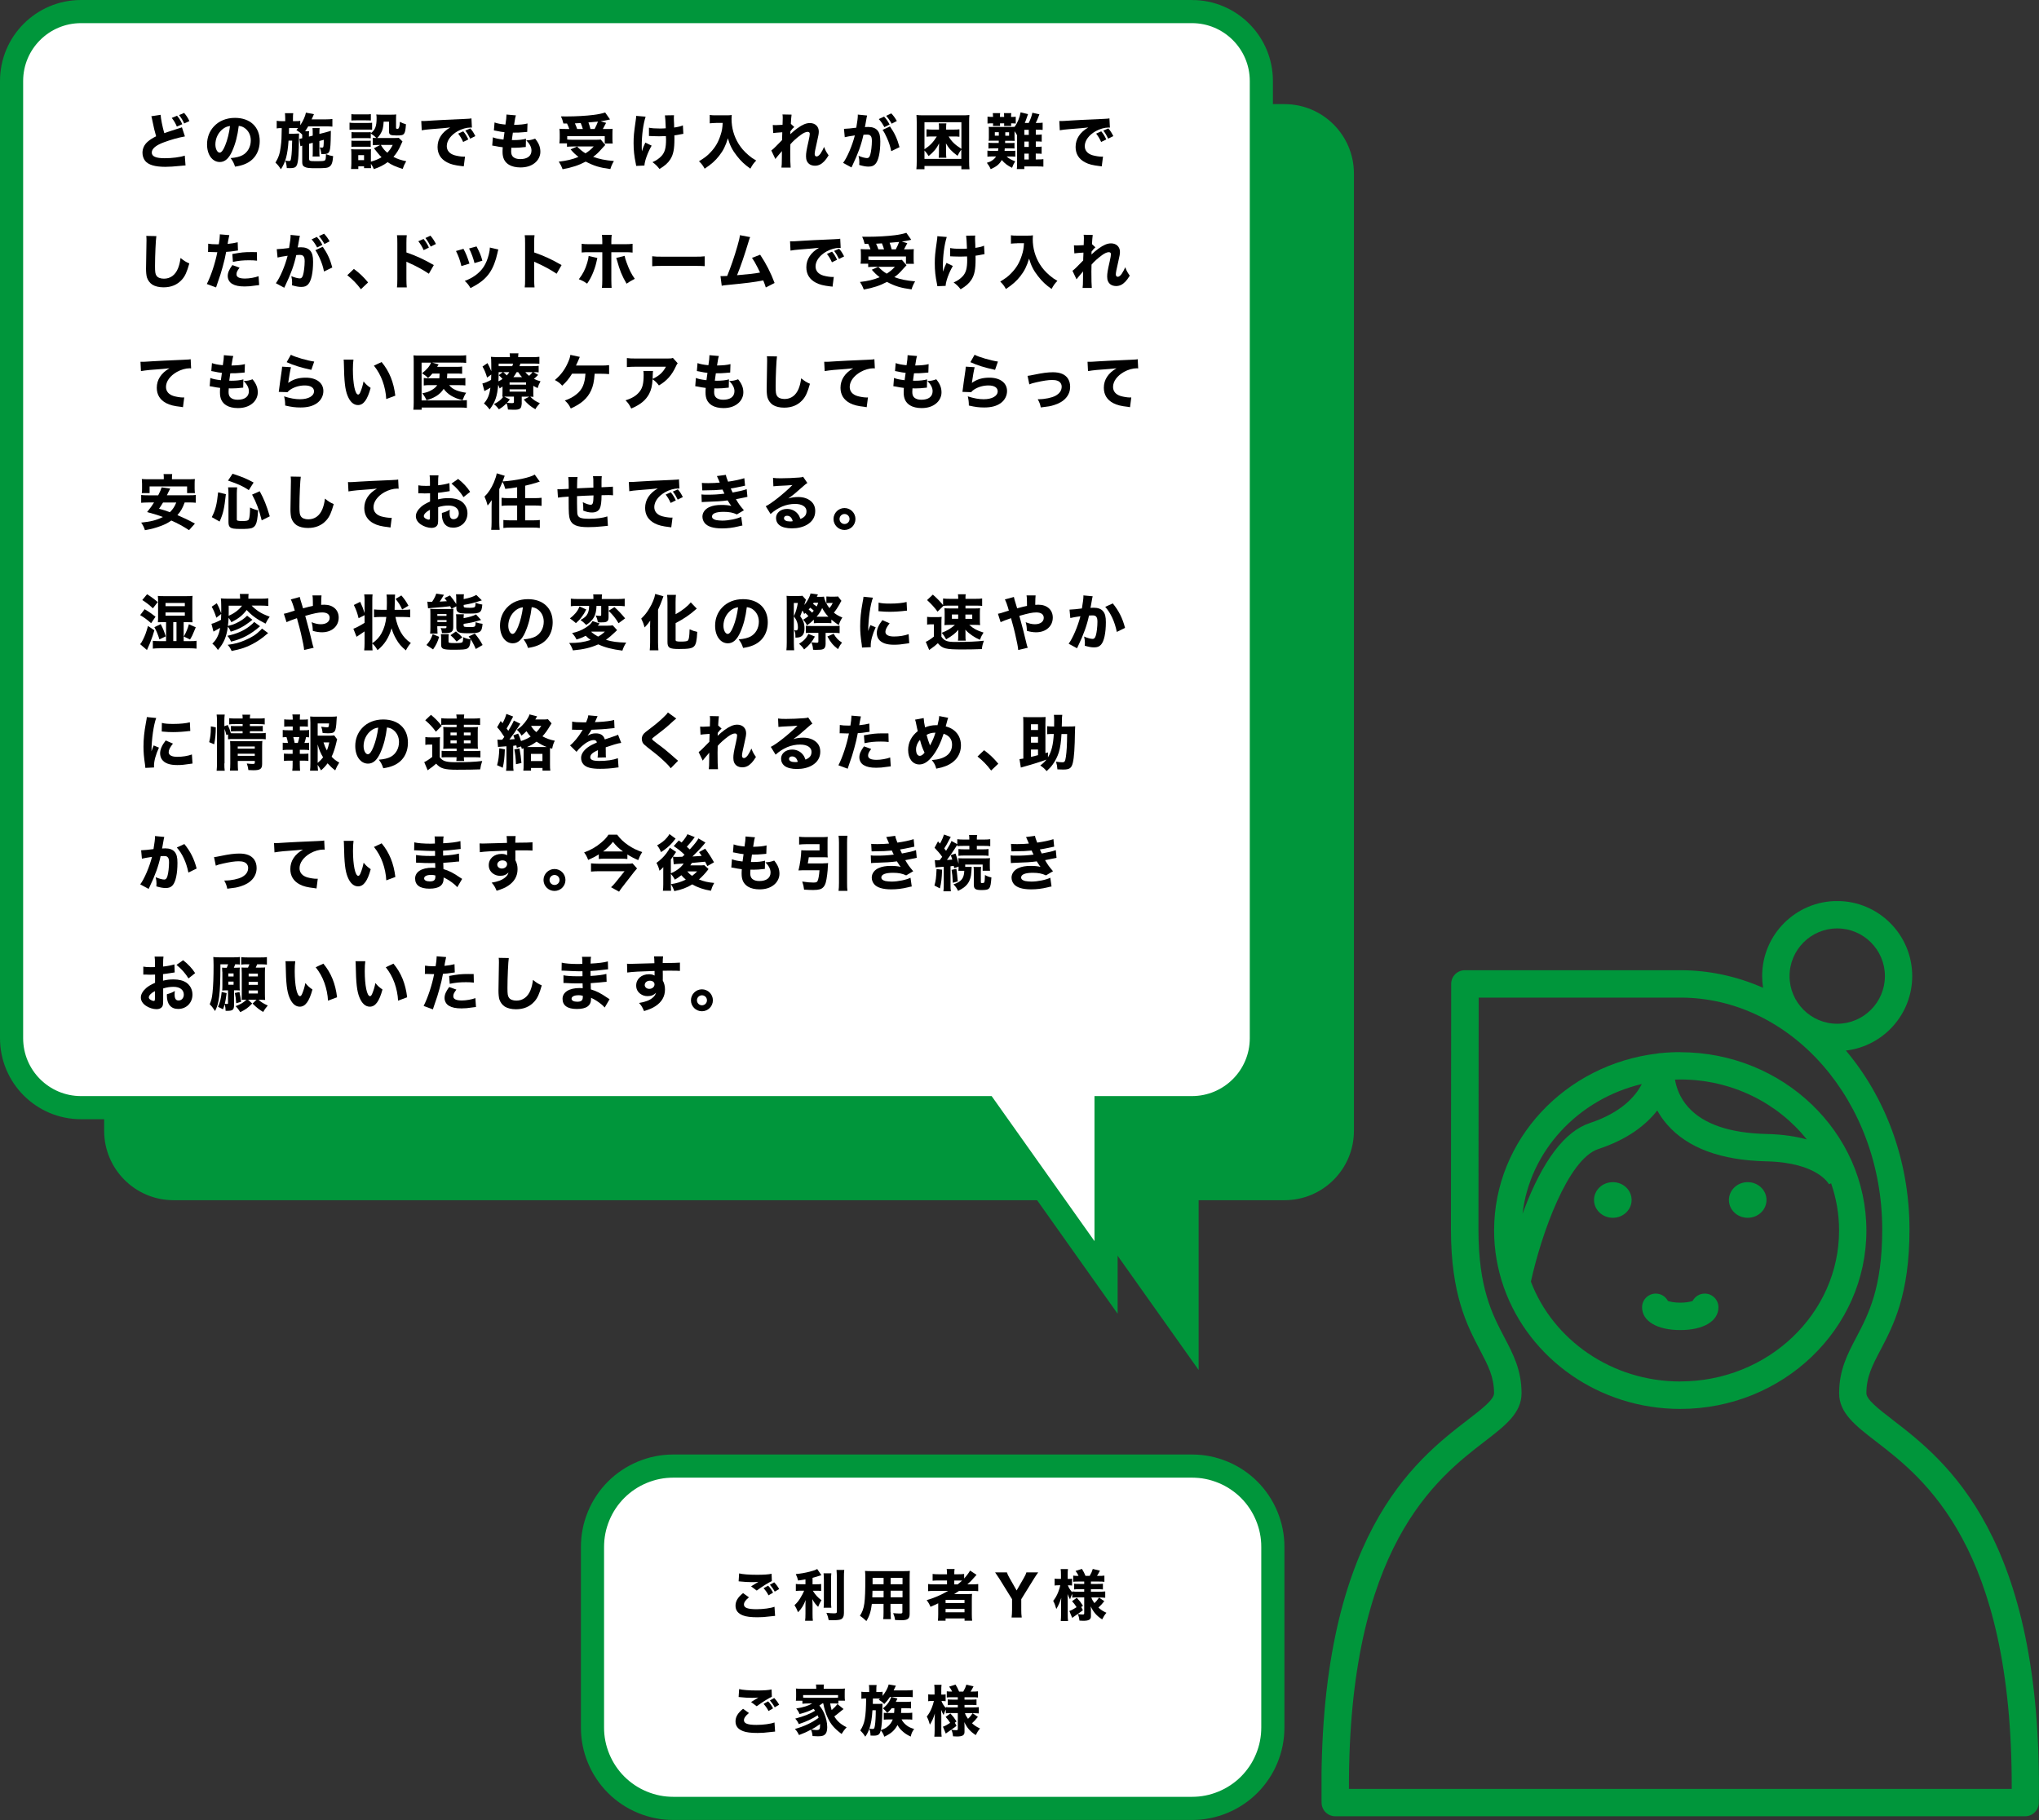 <?xml version="1.0" encoding="UTF-8"?>
<svg id="_レイヤー_2" data-name="レイヤー 2" xmlns="http://www.w3.org/2000/svg" xmlns:xlink="http://www.w3.org/1999/xlink" viewBox="0 0 440.5 393.29">
  <rect x="0" y="0" width="440.5" height="393.29" fill="#333333" stroke="none"/>
  <defs>
    <style>
      .cls-1 {
        isolation: isolate;
      }

      .cls-2, .cls-3, .cls-4, .cls-5 {
        stroke-width: 0px;
      }

      .cls-3, .cls-6 {
        fill: none;
      }

      .cls-7 {
        clip-path: url(#clippath-1);
      }

      .cls-4 {
        fill: #fff;
      }

      .cls-8 {
        clip-path: url(#clippath);
      }

      .cls-5 {
        fill: #00963b;
      }

      .cls-6 {
        stroke: #00963b;
        stroke-width: 5px;
      }
    </style>
    <clipPath id="clippath">
      <rect class="cls-3" x="285.5" y="194.71" width="155" height="197.77"/>
    </clipPath>
    <clipPath id="clippath-1">
      <rect class="cls-3" x="285.5" y="194.5" width="155" height="198"/>
    </clipPath>
  </defs>
  <g id="_レイヤー_1-2" data-name="レイヤー 1">
    <g>
      <path class="cls-4" d="M128,370.79v-34c0-.66.03-1.31.1-1.96s.16-1.3.29-1.94c.13-.64.29-1.28.48-1.9.19-.63.41-1.24.66-1.85.25-.61.53-1.2.84-1.77s.65-1.14,1.01-1.68c.36-.54.75-1.07,1.17-1.58.42-.51.85-.99,1.32-1.45.46-.46.95-.9,1.45-1.32.51-.42,1.03-.81,1.58-1.17.54-.36,1.11-.7,1.68-1.01s1.17-.59,1.77-.84c.61-.25,1.22-.47,1.85-.66.63-.19,1.26-.35,1.9-.48.64-.13,1.29-.22,1.94-.29.65-.06,1.31-.1,1.96-.1h107c.66,0,1.31.03,1.96.1.65.06,1.3.16,1.94.29.64.13,1.28.29,1.9.48.63.19,1.24.41,1.85.66.61.25,1.2.53,1.77.84.58.31,1.14.65,1.68,1.01.54.36,1.07.75,1.58,1.17.51.42.99.85,1.45,1.32.46.46.9.95,1.32,1.45.42.51.81,1.03,1.17,1.58.36.54.7,1.11,1.01,1.68.31.58.59,1.17.84,1.77.25.6.47,1.22.66,1.85.19.63.35,1.26.48,1.9.13.64.22,1.29.29,1.94s.1,1.31.1,1.96v34c0,.65-.03,1.31-.1,1.96s-.16,1.3-.29,1.94c-.13.64-.29,1.28-.48,1.9-.19.63-.41,1.24-.66,1.85-.25.61-.53,1.2-.84,1.77-.31.58-.65,1.14-1.01,1.68-.36.54-.75,1.07-1.17,1.58-.42.51-.85.99-1.32,1.45-.46.46-.95.9-1.45,1.32-.51.42-1.03.81-1.58,1.17-.54.36-1.11.7-1.68,1.01-.58.31-1.17.59-1.77.84-.61.25-1.22.47-1.85.66-.63.19-1.26.35-1.9.48-.64.13-1.29.22-1.94.29-.65.06-1.31.1-1.96.1h-107c-.66,0-1.31-.03-1.96-.1-.65-.06-1.3-.16-1.94-.29-.64-.13-1.28-.29-1.9-.48-.63-.19-1.24-.41-1.85-.66-.61-.25-1.2-.53-1.77-.84-.58-.31-1.14-.65-1.68-1.01-.54-.36-1.07-.75-1.58-1.17-.51-.42-.99-.85-1.45-1.32-.46-.46-.9-.95-1.32-1.45-.42-.51-.81-1.03-1.17-1.58-.36-.54-.7-1.11-1.01-1.68s-.59-1.17-.84-1.77c-.25-.6-.47-1.22-.66-1.85-.19-.63-.35-1.26-.48-1.9-.13-.64-.22-1.29-.29-1.94s-.1-1.31-.1-1.96Z"/>
      <path class="cls-6" d="M128,373.29v-39c0-.57.03-1.15.08-1.72.06-.57.14-1.14.25-1.7.11-.56.25-1.12.42-1.67.17-.55.36-1.09.58-1.62.22-.53.46-1.05.73-1.55.27-.51.56-1,.88-1.47.32-.48.66-.94,1.02-1.38.36-.44.75-.87,1.15-1.27s.83-.79,1.27-1.15c.44-.36.9-.7,1.38-1.02.48-.32.97-.61,1.47-.88.51-.27,1.02-.51,1.55-.73.53-.22,1.07-.41,1.62-.58.55-.17,1.1-.31,1.67-.42s1.13-.2,1.7-.25,1.14-.08,1.72-.08h112c.57,0,1.14.03,1.72.08s1.14.14,1.7.25,1.12.25,1.67.42c.55.17,1.09.36,1.62.58.53.22,1.05.46,1.55.73.51.27,1,.56,1.47.88.48.32.94.66,1.38,1.02.44.36.87.75,1.27,1.15s.79.83,1.15,1.27c.36.44.7.9,1.02,1.38s.61.97.88,1.47c.27.51.51,1.02.73,1.55.22.53.41,1.07.58,1.62.17.55.31,1.1.42,1.67.11.56.2,1.13.25,1.7.06.57.08,1.14.08,1.72v39c0,.57-.03,1.14-.08,1.71-.06.57-.14,1.14-.25,1.7-.11.56-.25,1.12-.42,1.67-.17.55-.36,1.09-.58,1.62-.22.53-.46,1.05-.73,1.55-.27.51-.56,1-.88,1.47s-.66.94-1.02,1.38c-.36.44-.75.87-1.15,1.27s-.83.79-1.27,1.15c-.44.36-.9.7-1.38,1.02-.48.32-.97.61-1.47.88-.51.27-1.02.51-1.55.73-.53.22-1.07.41-1.62.58s-1.1.31-1.67.42-1.13.2-1.7.25-1.14.08-1.72.08h-112c-.57,0-1.14-.03-1.72-.08s-1.14-.14-1.7-.25-1.12-.25-1.67-.42-1.09-.36-1.62-.58c-.53-.22-1.05-.46-1.55-.73-.51-.27-1-.56-1.47-.88-.48-.32-.94-.66-1.38-1.02-.44-.36-.87-.75-1.27-1.15s-.79-.83-1.15-1.27c-.36-.44-.7-.9-1.02-1.38-.32-.48-.61-.97-.88-1.47-.27-.51-.51-1.02-.73-1.55-.22-.53-.41-1.07-.58-1.62-.17-.55-.31-1.1-.42-1.67-.11-.56-.2-1.13-.25-1.7-.06-.57-.08-1.14-.08-1.71Z"/>
      <path class="cls-5" d="M277.5,22.5c8.28,0,15,6.72,15,15v206.85c0,8.28-6.72,15-15,15h-18.55v36.69l-26.01-36.69H37.5c-8.28,0-15-6.72-15-15V37.5c0-8.28,6.72-15,15-15h240Z"/>
      <path class="cls-4" d="M257.5,2.5c8.28,0,15,6.72,15,15v206.85c0,8.28-6.72,15-15,15h-18.55v36.69l-26.01-36.69H17.5c-8.28,0-15-6.72-15-15V17.5c0-8.28,6.72-15,15-15h240Z"/>
      <path class="cls-6" d="M257.5,2.5c8.28,0,15,6.72,15,15v206.85c0,8.28-6.72,15-15,15h-18.55v36.69l-26.01-36.69H17.5c-8.28,0-15-6.72-15-15V17.5c0-8.28,6.72-15,15-15h240Z"/>
      <g class="cls-8">
        <g class="cls-1">
          <g class="cls-7">
            <path class="cls-5" d="M363,298.52c-14.83,0-27.49-9.01-32.27-21.57,2.25-10.28,7.98-26.48,14.57-28.66,6.44-2.12,10.34-5.27,12.73-8.33.57,1.02,1.27,2.06,2.15,3.06,4.41,5.04,11.6,7.71,21.39,7.93,11.25.25,13.57,4.99,13.6,5.03-.03-.06-.04-.09-.04-.09l.46-.18c1.11,3.2,1.72,6.62,1.72,10.17,0,17.99-15.39,32.63-34.3,32.63M354.7,234.23c-1.37,2.68-4.43,6.19-11.25,8.45-5.42,1.79-10.23,8.17-14.29,18.97-.08.21-.16.43-.24.64,1.59-13.65,12.06-24.79,25.78-28.05M390.34,246.22c-2.34-.65-5.18-1.1-8.65-1.18-8-.18-13.72-2.14-17-5.83-1.83-2.05-2.55-4.28-2.83-5.92.38-.01.76-.03,1.14-.03,11.15,0,21.07,5.09,27.34,12.96M363,227.35c-1.42,0-2.83.07-4.21.21h-.02c-.24,0-.47.03-.69.09-19.86,2.33-35.3,18.59-35.3,38.25,0,4.23.73,8.3,2.05,12.12.04.13.08.26.14.39,5.43,15.13,20.42,26.04,38.03,26.04,22.17,0,40.21-17.29,40.21-38.54s-18.04-38.54-40.21-38.54"/>
            <path class="cls-5" d="M348.43,255.45c-2.24,0-4.06,1.72-4.06,3.85s1.82,3.85,4.06,3.85,4.06-1.72,4.06-3.85-1.82-3.85-4.06-3.85"/>
            <path class="cls-5" d="M377.57,255.45c-2.24,0-4.06,1.72-4.06,3.85s1.82,3.85,4.06,3.85,4.06-1.72,4.06-3.85-1.82-3.85-4.06-3.85"/>
            <path class="cls-5" d="M368.29,279.53c-1.14,0-2.13.65-2.62,1.59-.48.17-1.4.37-2.67.37s-2.18-.2-2.67-.37c-.49-.95-1.48-1.59-2.62-1.59-1.63,0-2.96,1.32-2.96,2.96,0,2.99,3.24,4.92,8.25,4.92s8.25-1.93,8.25-4.92c0-1.63-1.32-2.96-2.96-2.96"/>
            <path class="cls-5" d="M291.42,386.56c-.14-52.39,18.96-67.1,29.31-75.07,4.46-3.43,7.98-6.14,7.98-10.43,0-5-1.8-8.42-3.7-12.05-2.63-5.01-5.61-10.69-5.61-23.33,0-15.09.03-41.34.05-50.11h43.57c24.05,0,43.61,22.48,43.61,50.11,0,12.65-2.98,18.33-5.61,23.33-1.9,3.62-3.7,7.04-3.7,12.05,0,4.28,3.52,6.99,7.98,10.43,10.35,7.97,29.45,22.67,29.31,75.07h-143.17ZM396.91,200.62c5.68,0,10.3,4.62,10.3,10.3s-4.62,10.3-10.3,10.3-10.3-4.62-10.3-10.3,4.62-10.3,10.3-10.3M408.88,306.8c-3.04-2.34-5.67-4.37-5.67-5.74,0-3.54,1.27-5.96,3.02-9.29,2.8-5.34,6.29-11.98,6.29-26.09,0-14.98-5.24-28.6-13.74-38.67,8.06-.93,14.33-7.79,14.33-16.1,0-8.94-7.27-16.21-16.21-16.21s-16.21,7.27-16.21,16.21c0,.87.07,1.71.2,2.54-5.56-2.45-11.59-3.8-17.9-3.8h-46.52c-1.63,0-2.96,1.32-2.96,2.95,0,0-.05,34.76-.05,53.08,0,14.1,3.49,20.75,6.29,26.09,1.75,3.34,3.02,5.75,3.02,9.29,0,1.37-2.63,3.4-5.67,5.74-11.36,8.75-32.5,25.03-31.59,82.76.03,1.62,1.34,2.91,2.96,2.91h149.03c1.62,0,2.93-1.3,2.96-2.91.92-57.73-20.23-74.01-31.59-82.76"/>
          </g>
        </g>
      </g>
      <g id="_おかげでこの年でも元気に動くことができています_サービスに来ていただくと_やるぞ_という気持ちが高まります_毎回来てくれるのを楽しみしています_" data-name="おかげでこの年でも元気に動くことができています サービスに来ていただくと やるぞ という気持ちが高まります 毎回来てくれるのを楽しみしています " class="cls-1">
        <g class="cls-1">
          <path class="cls-2" d="M34.7,24.79c.05.88.39,2.6.79,3.98.72-.26,1.26-.44,3.29-1.08.26-.08.33-.1.52-.19l.65,1.98c-1.33.23-2.98.69-4.47,1.24-1.78.65-2.69,1.4-2.69,2.24s.86,1.23,2.78,1.23c1.6,0,3.34-.22,4.35-.56l.16,2.12c-.29.01-.35.01-1.09.09-1.42.14-2.34.21-3.26.21-2.25,0-3.69-.43-4.38-1.3-.36-.46-.57-1.09-.57-1.73,0-.94.4-1.78,1.16-2.43.52-.44.95-.71,1.79-1.14-.31-1.05-.52-1.9-.83-3.47-.13-.64-.14-.66-.21-.86l2.02-.31ZM38.25,25.01c.56.68.77,1.03,1.13,1.83l-1.17.51c-.31-.73-.6-1.22-1.1-1.87l1.14-.47ZM39.78,24.4c.53.62.82,1.08,1.14,1.77l-1.13.51c-.34-.74-.52-1.04-1.1-1.81l1.09-.47Z"/>
          <path class="cls-2" d="M50.19,32.59c-.73,1.65-1.59,2.42-2.7,2.42-1.61,0-2.76-1.57-2.76-3.81,0-1.48.51-2.83,1.46-3.86,1.12-1.22,2.72-1.87,4.58-1.87,3.26,0,5.34,1.95,5.34,4.99,0,2.37-1.18,4.2-3.26,5.02-.62.25-1.14.38-2.07.53-.27-.82-.46-1.17-.96-1.85,1.16-.09,1.96-.3,2.57-.62,1.12-.61,1.79-1.82,1.79-3.2,0-1.16-.51-2.13-1.39-2.72-.38-.25-.69-.35-1.21-.42-.26,2.14-.72,3.87-1.39,5.38ZM48.13,27.88c-.99.77-1.6,2.03-1.6,3.33,0,.97.42,1.77.92,1.77.38,0,.78-.51,1.2-1.56.48-1.16.88-2.79,1.04-4.19-.62.08-1.05.26-1.56.65Z"/>
          <path class="cls-2" d="M66.78,31.07v3.24c0,.46.16.52,1.33.52,1.64,0,1.92-.03,2.09-.18.16-.13.21-.47.22-1.34.66.26.95.34,1.55.43-.1,1.35-.3,1.92-.78,2.26-.38.29-.91.35-2.89.35-1.44,0-1.96-.05-2.41-.25-.44-.2-.6-.48-.6-1.07v-3.56c-.05.01-.1.03-.13.04-.14.04-.17.05-.26.09l-.22-1.59c.25-.05.35-.08.61-.14v-.78c-.35-.38-.64-.6-1.26-.99.18-.19.23-.26.38-.42-.19-.01-.34-.01-.69-.01h-1.27c-.01.71-.03,1.13-.03,1.22h1.18c.43,0,.7-.01,1.01-.04-.01.17-.03.59-.03.7v.62c0,.91-.05,2.56-.1,3.37-.16,2.41-.4,2.79-1.79,2.79-.14,0-.22,0-.73-.01-.05-.66-.12-1.03-.33-1.62.22.04.58.09.75.09.39,0,.42-.05.53-.75.12-.71.19-2.24.21-3.65h-.78c-.22,3.08-.65,4.68-1.66,6.19-.42-.66-.68-.99-1.17-1.44.66-1.09.96-1.96,1.14-3.43.17-1.37.19-1.75.22-4.03-.55,0-.82.01-1.09.07v-1.65c.4.07.62.08,1.22.08h.62v-.6c0-.46-.03-.78-.06-1.12h1.79c-.05.34-.06.57-.06,1.12v.6h.4c.6,0,.86-.01,1.18-.07v.95c.61-.9,1.09-1.98,1.22-2.72l1.74.33c-.05.09-.14.27-.25.55-.04.09-.06.17-.25.57h3.13c.56,0,.99-.03,1.35-.08v1.65c-.36-.04-.82-.05-1.3-.05h-3.93c-.29.48-.36.61-.66,1.05h.87c-.05.31-.05.42-.05.99v.17l.82-.21v-.57c0-.46-.01-.81-.05-1.07h1.55c-.04.26-.06.55-.06,1v.27l1.23-.31c.07-.01.22-.07.46-.13.1-.04.22-.07.33-.09.25-.08.29-.08.46-.16,0,.33-.01.58-.01.74-.06,4.06-.16,4.3-1.68,4.3h-.38c-.05-.58-.14-.95-.34-1.43.22.03.33.04.49.04.27,0,.31-.07.35-.52.03-.36.04-.68.04-1.17l-.95.26v2.26c0,.64.01.79.05,1.09h-1.52c.04-.38.04-.52.04-1.08v-1.88l-.82.21Z"/>
          <path class="cls-2" d="M75.51,26.5c.31.05.56.07,1.05.07h2.78c.55,0,.78-.01,1.05-.05v1.52c-.31-.04-.4-.04-1-.04h-2.83c-.47,0-.75.01-1.05.05v-1.55ZM80.54,29.77c.27.04.42.05.79.05-.39-.38-.83-.73-1.23-.98v1.05c-.27-.04-.4-.04-.79-.04h-2.55c-.39,0-.58.01-.82.04v-1.35c.25.03.42.04.82.04h2.55c.43,0,.57,0,.79-.04v.26c.96-.74,1.26-1.53,1.26-3.28,0-.3-.01-.51-.07-.79.33.04.61.05,1.03.05h2.2c.46,0,.74-.01,1.08-.05-.03.29-.04.59-.04,1.03v1.88c0,.16.08.2.34.2q.44,0,.49-1.52c.46.25.79.38,1.31.53-.08,1.22-.17,1.7-.4,2.02-.23.33-.56.4-1.61.4-1.39,0-1.65-.14-1.65-.9v-2.08h-1.16c-.05,1.22-.23,1.94-.73,2.72-.21.33-.36.52-.66.81h3.77c.47,0,.71-.01.88-.04l.81.78q-.08.16-.26.56c-.53,1.24-1,1.99-1.69,2.78.79.42,1.57.69,2.76.94-.36.62-.56,1.04-.77,1.66-1.52-.48-2.41-.88-3.24-1.46-.9.65-1.75,1.09-2.98,1.5-.21-.48-.36-.75-.64-1.16,0,.53.01.65.04.95h-1.52v-.4h-1.24v.59h-1.57c.04-.43.07-.85.07-1.29v-1.99c0-.42-.01-.65-.05-1,.31.03.56.04.99.04h2.48c.48,0,.62,0,.83-.04-.03.26-.03.44-.03.91v1.78c.9-.25,1.64-.55,2.3-.96-.29-.27-.47-.48-.65-.7q-.86-1.08-1-1.23l1.34-.71h-.55c-.44,0-.73.01-1.04.05v-1.6ZM75.91,24.67c.36.04.57.05,1.13.05h1.95c.56,0,.77-.01,1.13-.05v1.37c-.36-.03-.61-.04-1.13-.04h-1.95c-.49,0-.82.01-1.13.04v-1.37ZM75.93,30.39c.25.03.42.04.82.04h2.55c.42,0,.57-.01.79-.04v1.35c-.27-.04-.39-.04-.82-.04h-2.54c-.4,0-.55,0-.81.04v-1.35ZM77.4,34.6h1.25v-1.07h-1.25v1.07ZM82.28,31.32c.48.79.78,1.17,1.39,1.68.49-.51.77-.9,1.17-1.68h-2.56Z"/>
          <path class="cls-2" d="M91,26.14c.3.01.46.01.51.01.25,0,.32,0,2.17-.12.9-.07,3.13-.17,6.71-.33,1.14-.05,1.22-.07,1.46-.12l.1,1.99c-.16-.01-.19-.01-.31-.01-.85,0-1.9.3-2.77.79-1.47.83-2.35,2.04-2.35,3.22,0,.96.6,1.66,1.69,1.98.6.17,1.44.3,1.92.3.08,0,.17,0,.33-.01l-.27,2.11c-.17-.04-.22-.04-.46-.06-1.46-.17-2.37-.39-3.15-.81-1.35-.7-2.05-1.83-2.05-3.32,0-1.75.94-3.18,2.74-4.22-1.3.14-1.35.16-4.25.38-.71.05-1.42.14-1.91.23l-.1-2.02ZM100.06,30.68c-.33-.73-.62-1.21-1.08-1.81l1.1-.49c.46.55.74.99,1.09,1.75l-1.12.55ZM101.58,29.96c-.33-.69-.61-1.17-1.05-1.74l1.08-.47c.48.56.66.84,1.08,1.66l-1.1.55Z"/>
          <path class="cls-2" d="M106.5,29.68c.61.23,1.08.33,2.27.48q.09-.77.22-1.59c-.62-.07-.86-.1-1.83-.31-.19-.04-.26-.05-.46-.08l.14-1.72c.6.22,1.26.35,2.35.46.16-1,.22-1.59.22-2.01v-.16l2.05.18c-.14.42-.18.6-.4,2.05,1.33-.03,2.12-.1,2.9-.3l-.06,1.82q-.19.01-.95.08c-.83.07-1.01.08-1.96.08h-.19c-.09.62-.13.88-.22,1.6.21.01.36.01.46.01,1.03,0,1.89-.09,2.59-.29l-.04,1.78c-.14,0-.17.01-.42.04-.55.08-1.38.13-2,.13-.14,0-.25,0-.7-.01-.03.25-.04.53-.04.78,0,.57.14.95.44,1.22.35.3.85.46,1.52.46,1.55,0,2.43-.68,2.43-1.86,0-.72-.39-1.47-1.13-2.18.86-.05,1.18-.12,1.92-.38.81,1,1.13,1.82,1.13,2.85,0,.94-.48,1.87-1.29,2.47-.78.6-1.79.9-3.02.9-.98,0-1.87-.21-2.47-.58-.95-.58-1.39-1.46-1.39-2.77,0-.33,0-.46.04-1.01-.62-.08-1.08-.14-1.76-.29-.14-.03-.27-.05-.51-.08l.14-1.77Z"/>
          <path class="cls-2" d="M121.72,26.7c-.14-.6-.27-.99-.53-1.55.64.01,1.03.01,1.27.01,1.94,0,4.21-.13,5.76-.33.99-.12,1.83-.3,2.52-.52l1.05,1.5c-.2.04-.23.05-.57.13-.49.1-.75.16-1.46.26l1.18.35q-.52,1-.71,1.33h.74c.73,0,1.01-.01,1.38-.05-.03.35-.04.62-.04,1.14v1c0,.4.01.72.06,1.04h-1.72v-1.59h-8.11v.73c.32.04.78.05,1.27.05h4.86c.52,0,.85-.01,1.11-.05l.99,1.17-.58.62c-.96,1.08-1.23,1.34-2.05,1.95,1.37.49,2.54.73,4.49.91-.34.56-.57,1.07-.77,1.73-2.33-.31-3.52-.68-5.32-1.61-1.49.79-2.91,1.26-5,1.65-.26-.69-.46-1.08-.83-1.64,1.64-.18,3-.49,4.26-1.03-.69-.53-1.05-.87-1.7-1.62l1.4-.62c.72.71,1.14,1.07,1.82,1.47.74-.47,1.16-.81,1.77-1.48h-4.43c-.48,0-.92.03-1.34.06v-.73h-1.65c.05-.31.08-.68.08-1.05v-.95c0-.42-.01-.62-.05-1.16.39.04.69.05,1.35.05h.77c-.12-.38-.33-.86-.49-1.18h-.77ZM124.2,26.66c.21.44.36.83.49,1.22h1.23c-.14-.48-.29-.87-.46-1.29h-.04l-1.23.07ZM128.45,27.88c.25-.46.56-1.13.73-1.6-.25.03-.29.03-.73.06-.64.07-1.08.1-1.33.12.19.53.29.79.44,1.42h.88Z"/>
          <path class="cls-2" d="M139.47,25.23c-.53,1.69-.83,4-.83,6.34,0,.34.01.82.04,1.14.17-.62.35-1.09.74-1.9l1.36.66c-.84,1.46-1.51,3.29-1.56,4.3l-1.78.08c-.03-.2-.04-.27-.09-.52-.34-1.62-.47-2.87-.47-4.41,0-1.43.06-2.12.46-4.89.08-.52.09-.68.09-.99l2.04.17ZM140.22,27.6c.62.12,1.33.17,2.34.17.47,0,.88-.01,1.27-.05q-.08-2.17-.18-2.79l1.96-.03c-.03.22-.03.3-.03.47q0,.16.01.6t.04.9c0,.29,0,.4.01.69.88-.13,1.46-.27,1.89-.47l.1,1.83q-.22.03-.74.13c-.52.1-.69.14-1.2.2.01.25.01.49.01.74,0,2.24-.23,3.39-.88,4.43-.52.82-1.21,1.42-2.35,2.09-.55-.7-.81-.95-1.51-1.47.88-.39,1.47-.81,1.99-1.38.69-.78.94-1.72.94-3.54,0-.22,0-.33-.03-.71-.56.03-.92.04-1.46.04s-.94-.01-1.4-.03c-.42-.03-.47-.03-.62-.03h-.18v-1.79Z"/>
          <path class="cls-2" d="M154.7,26.57c-.4,0-.86.03-1.37.08v-1.81c.42.07.69.08,1.34.08h2.24c.51,0,.83-.01,1.17-.07-.03.34-.04.55-.04.82,0,1.94.52,3.8,1.52,5.41.56.9,1.2,1.64,2.12,2.43.6.51.92.74,1.69,1.18-.56.57-.83.96-1.26,1.75-1.21-.84-2.03-1.61-2.91-2.74-.98-1.24-1.52-2.31-1.95-3.81-.49,1.62-1.01,2.67-1.89,3.78-.79,1.03-1.75,1.89-3.13,2.78-.34-.65-.69-1.1-1.22-1.6,1.22-.75,1.73-1.14,2.38-1.82,1.13-1.17,1.77-2.25,2.29-3.87.29-.88.39-1.47.45-2.6h-1.43Z"/>
          <path class="cls-2" d="M166.64,32.51c.31-.23.53-.43.87-.77q1.27-1.27,1.44-1.46c.01-.21.01-.38.01-.53q.01-.34.03-.66c0-.16,0-.25.01-.51-1.08.07-1.6.12-1.96.17l-.09-1.74c.26.03.4.03.61.03.26,0,1.05-.04,1.5-.07.03-.7.04-1.18.04-1.46,0-.34-.01-.48-.05-.78l1.96.04c-.05.34-.13,1.25-.16,1.99l.74.68c-.23.17-.55.52-.84.94v.29c0,.06,0,.08-.01.33.39-.39,1.04-.94,1.53-1.29,1.1-.79,1.9-1.12,2.7-1.12,1.14,0,1.92.74,1.92,1.83,0,.44-.08.9-.34,2.01-.43,1.87-.55,2.5-.55,2.86,0,.33.16.52.43.52.25,0,.56-.25.83-.62.3-.46.6-1.01.77-1.44.3.78.47,1.09.98,1.82-.46.71-.6.92-.96,1.3-.61.64-1.25.94-1.99.94-.47,0-.91-.13-1.22-.36-.49-.38-.71-.9-.71-1.68,0-.71.09-1.29.56-3.35.17-.77.25-1.24.25-1.5,0-.27-.16-.43-.46-.43-.36,0-.88.22-1.43.62-.91.66-1.77,1.43-2.3,2.07-.03.64-.03,1.12-.03,1.46,0,1.79.03,2.99.09,3.58h-1.99c.06-.47.09-.91.09-2.03,0-.81,0-.84.01-1.55q-.08.08-.23.29t-.48.56c-.09.12-.23.27-.4.48-.16.18-.19.23-.3.39l-.87-1.83Z"/>
          <path class="cls-2" d="M182.3,27.84h.08c.39,0,1.95-.14,2.61-.25.23-1.37.33-2.13.33-2.63,0-.04,0-.1-.01-.2l2.02.2c-.04.13-.06.23-.09.38-.01.05-.12.61-.3,1.68-.05.27-.05.29-.09.44.31-.01.49-.03.69-.03.92,0,1.6.25,2.03.75.44.53.61,1.17.61,2.39,0,2.33-.39,4.13-1.05,4.85-.39.43-.81.58-1.52.58-.56,0-1.1-.1-1.99-.36.03-.29.03-.39.03-.58,0-.46-.04-.78-.17-1.39.66.29,1.42.49,1.85.49.33,0,.52-.21.68-.73.19-.62.35-1.98.35-2.96,0-.62-.09-.96-.33-1.17-.17-.17-.38-.22-.84-.22-.22,0-.36.01-.65.04-.46,2.12-1.17,4.1-2.38,6.62-.12.25-.13.27-.21.44l-1.81-.98c.88-1.16,1.99-3.77,2.54-5.94-.92.13-1.81.29-2.18.39l-.17-1.82ZM190.99,25.19c.52.57.82,1,1.2,1.72l-1.13.57c-.35-.66-.78-1.3-1.21-1.75l1.14-.53ZM192.26,27.31c1.01,1.44,1.6,2.73,2.07,4.49l-1.79.87c-.22-1.08-.48-1.88-.96-2.94-.38-.83-.56-1.17-.91-1.66l1.6-.75ZM192.55,24.5c.47.49.86,1.03,1.2,1.65l-1.12.58c-.38-.68-.73-1.18-1.18-1.7l1.1-.53Z"/>
          <path class="cls-2" d="M207.69,36.57v-.71h-7.97v.71h-1.75c.05-.4.08-1,.08-1.75v-8.42c0-.62-.03-1.05-.06-1.55.44.05.88.07,1.52.07h8.4c.64,0,1.07-.01,1.52-.07-.05.48-.06.9-.06,1.55v8.44c0,.77.03,1.37.08,1.74h-1.74ZM207.68,26.41h-7.96v5.84c1.2-.78,1.88-1.5,2.67-2.76h-1.1c-.34,0-.64.01-1.13.05v-1.59q.14.01.39.01s.14.01.27.03c.22.01.4.01.57.01h1.47v-.42c0-.35-.01-.62-.05-.92h1.64c-.04.29-.05.51-.05.92v.42h1.64c.55,0,.82-.01,1.23-.06v1.61c-.39-.05-.69-.06-1.1-.06h-1.23c.65,1.1,1.37,1.79,2.76,2.67v-5.75ZM207.68,32.34c-.29.35-.53.77-.82,1.33-1.25-.92-1.89-1.61-2.5-2.69.01.4.03.66.03,1v.99c0,.52.01.79.06,1.12h-1.66c.05-.34.06-.62.06-1.12v-.99c0-.4.01-.68.03-1-.56,1.12-1.14,1.82-2.26,2.74-.31-.49-.57-.86-.9-1.2v1.82h7.96v-2Z"/>
          <path class="cls-2" d="M223.76,31.74h.22c.53,0,.79-.01,1.05-.07v1.57c-.26-.04-.57-.05-1.05-.05h-.22v1.26h.36c.73,0,.96-.01,1.29-.06v1.62c-.38-.04-.73-.05-1.31-.05h-2.81v.57h-1.62c.05-.34.06-.6.06-1.33v-5.97c-.21-.39-.29-.52-.55-.87v1.48q.01.48.03.61c-.12-.01-.38-.03-.77-.03h-1.29c0,.17-.01.34-.01.49h1.18c.44,0,.61-.01.85-.04v1.23c-.3-.04-.42-.04-.85-.04h-1.25c-.03.25-.03.33-.05.55h1.47c.44,0,.61-.01.85-.04v1.29c-.25-.03-.43-.04-.87-.04h-1c.53.47.95.69,1.85,1.04-.33.53-.48.87-.68,1.4-.98-.48-1.55-.92-2.22-1.68-.52.9-1.09,1.39-2.39,1.98-.22-.51-.49-.95-.83-1.38.61-.19.85-.3,1.14-.51.39-.26.61-.49.85-.86h-.92c-.4,0-.66.01-.95.05v-1.31c.27.04.52.05.95.05h1.34c.04-.22.04-.23.08-.55h-1.2c-.42,0-.69.01-.95.05v-1.26c.26.04.52.05.95.05h1.27c.01-.18.01-.19.01-.49h-1.37c-.47,0-.56,0-.81.03.03-.22.04-.46.04-.74v-1.55c0-.27-.01-.52-.04-.74.22.03.31.03.81.03h4.12c.32,0,.38,0,.68-.03.61-.83,1.09-1.98,1.29-3.13l1.6.39q-.08.2-.27.77c-.16.47-.26.75-.43,1.14h.85c.42-.87.62-1.42.79-2.21l1.52.34c-.42,1.12-.47,1.22-.79,1.87h.18c.62,0,.98-.01,1.31-.06v1.56c-.36-.04-.73-.05-1.31-.05h-.17v1.09h.23c.52,0,.81-.01,1.05-.06v1.56c-.27-.04-.56-.05-1.05-.05h-.23v1.16ZM214.53,25.19c0-.3-.03-.55-.05-.74h1.59c-.03.21-.04.38-.04.74v.08h.9v-.08c0-.34-.01-.52-.04-.74h1.59c-.04.22-.05.38-.05.73v.09c.49,0,.71-.01,1.01-.05v1.48c-.21-.03-.57-.05-1.01-.05.01.23.01.4.03.57h-1.53c0-.14.01-.22.01-.57h-.9c0,.38,0,.39.01.57h-1.53s0-.06.01-.08q0-.12.01-.49h-.1c-.56,0-.82.01-1.1.05v-1.5c.29.05.56.06,1.12.06h.09v-.08ZM214.92,28.57v.75h.86v-.75h-.86ZM217.17,29.33h.83v-.75h-.82v.75ZM222.25,28.05h-.95v1.09h.95v-1.09ZM221.3,30.59v1.16h.95v-1.16h-.95ZM221.3,34.46h.95v-1.26h-.95v1.26Z"/>
          <path class="cls-2" d="M228.83,26.14c.3.01.46.01.51.01.25,0,.32,0,2.17-.12.9-.07,3.13-.17,6.71-.33,1.14-.05,1.22-.07,1.46-.12l.1,1.99c-.16-.01-.2-.01-.31-.01-.84,0-1.9.3-2.77.79-1.47.83-2.35,2.04-2.35,3.22,0,.96.6,1.66,1.69,1.98.6.17,1.44.3,1.92.3.08,0,.17,0,.33-.01l-.27,2.11c-.17-.04-.22-.04-.45-.06-1.46-.17-2.37-.39-3.15-.81-1.35-.7-2.05-1.83-2.05-3.32,0-1.75.94-3.18,2.74-4.22-1.3.14-1.35.16-4.25.38-.71.05-1.42.14-1.91.23l-.1-2.02ZM237.89,30.68c-.33-.73-.62-1.21-1.08-1.81l1.1-.49c.46.55.74.99,1.09,1.75l-1.12.55ZM239.41,29.96c-.33-.69-.61-1.17-1.05-1.74l1.08-.47c.48.56.66.84,1.08,1.66l-1.1.55Z"/>
          <path class="cls-2" d="M33.78,51.01c-.13.77-.29,4.24-.29,6.49,0,1.26.06,1.7.31,2.07.27.42.86.65,1.62.65,1.38,0,2.44-.78,3.03-2.21.27-.69.43-1.3.55-2.26.84.66,1.13.84,1.9,1.18-.52,1.86-.92,2.74-1.6,3.5-1,1.11-2.31,1.66-3.98,1.66-.96,0-1.82-.21-2.41-.58-.55-.36-.96-.92-1.17-1.57-.12-.42-.19-1.09-.19-1.86,0-.58.01-1.43.05-3.15.04-1.79.05-2.59.05-2.98,0-.43-.01-.61-.05-.97l2.17.04Z"/>
          <path class="cls-2" d="M44.98,52.66c.48.09,1.08.13,1.86.13.09,0,.1,0,.43-.01.12-.65.22-1.56.22-1.92v-.22l2.05.17q-.09.31-.26,1.26c-.05.35-.06.38-.1.64.92-.09,1.5-.2,2.17-.36l.06,1.78q-.25.03-.72.1c-.57.1-1.14.16-1.83.2-.21,1.12-.39,1.95-.75,3.22-.39,1.42-.53,1.85-1.13,3.56-.13.36-.23.66-.3.9l-2-.74c.87-1.68,1.82-4.51,2.27-6.88h-.36l-1.39-.04c-.09,0-.13.01-.25.01l.03-1.79ZM51.75,57.85c-.52.69-.66,1-.66,1.43,0,.61.6.91,1.86.91.91,0,2.16-.22,2.91-.51l.13,1.92c-.23.03-.34.04-.66.08-1.08.17-1.73.22-2.48.22-1.2,0-2.04-.17-2.69-.56-.6-.34-.96-.99-.96-1.69s.27-1.37,1-2.37l1.56.56ZM55.52,56.33c-.62-.07-1-.09-1.68-.09-1.37,0-2.22.09-3.52.35l-.13-1.7c1.94-.35,2.59-.42,4.1-.42.32,0,.38,0,1.2.01l.04,1.85Z"/>
          <path class="cls-2" d="M59.76,53.84h.08c.39,0,1.95-.14,2.61-.25.23-1.37.33-2.13.33-2.63,0-.04,0-.1-.01-.2l2.02.2c-.04.13-.06.23-.09.38-.01.05-.12.61-.3,1.68-.05.27-.05.29-.09.44.31-.01.49-.03.69-.03.92,0,1.6.25,2.03.75.44.53.61,1.17.61,2.39,0,2.33-.39,4.13-1.05,4.85-.39.43-.81.58-1.52.58-.56,0-1.1-.1-1.99-.36.03-.29.03-.39.03-.58,0-.46-.04-.78-.17-1.39.66.29,1.42.49,1.85.49.32,0,.52-.21.68-.73.19-.62.35-1.98.35-2.96,0-.62-.09-.96-.33-1.17-.17-.17-.38-.22-.84-.22-.22,0-.36.01-.65.04-.45,2.12-1.17,4.1-2.38,6.62-.12.25-.13.27-.21.44l-1.81-.98c.88-1.16,1.99-3.77,2.54-5.94-.92.13-1.81.29-2.18.39l-.17-1.82ZM68.45,51.19c.52.57.82,1,1.2,1.72l-1.13.57c-.35-.66-.78-1.3-1.21-1.75l1.14-.53ZM69.72,53.31c1.01,1.44,1.6,2.73,2.07,4.49l-1.79.87c-.22-1.08-.48-1.88-.96-2.94-.38-.83-.56-1.17-.91-1.66l1.6-.75ZM70.01,50.5c.47.49.86,1.03,1.2,1.65l-1.12.58c-.38-.68-.73-1.18-1.18-1.7l1.1-.53Z"/>
          <path class="cls-2" d="M76.45,58.11c1.23.92,2.02,1.66,3.07,2.92l-1.55,1.47c-.96-1.27-1.73-2.05-2.94-3.03l1.42-1.36Z"/>
          <path class="cls-2" d="M85.76,62.1c.06-.49.08-.95.08-1.83v-7.7c0-.92-.01-1.29-.08-1.74h2.12c-.06.49-.08.79-.08,1.74v1.98c2.01.69,3.8,1.5,5.92,2.73l-1.07,1.87c-1.16-.79-2.86-1.72-4.36-2.37-.25-.1-.3-.13-.49-.23v3.74c0,.83.03,1.31.08,1.81h-2.12ZM91.5,51.63c.51.62.83,1.13,1.16,1.86l-1.13.56c-.31-.7-.7-1.35-1.16-1.92l1.13-.49ZM93,50.93c.56.68.78,1.03,1.18,1.79l-1.13.56c-.33-.66-.69-1.27-1.14-1.85l1.09-.51Z"/>
          <path class="cls-2" d="M100.13,53.78c.57,1.07.83,1.72,1.29,3.18l-1.74.53c-.35-1.42-.6-2.09-1.17-3.25l1.62-.47ZM107.66,53.93c-.08.22-.09.26-.19.73-.38,1.75-.94,3.18-1.7,4.3-.92,1.33-2.08,2.25-4.13,3.29-.4-.69-.58-.92-1.23-1.55.99-.38,1.55-.68,2.29-1.2,1.51-1.09,2.37-2.43,2.9-4.51.16-.64.22-1.07.23-1.5l1.85.43ZM102.95,53.25c.69,1.31.94,1.9,1.26,3.08l-1.7.52c-.25-1.03-.66-2.14-1.17-3.16l1.61-.44Z"/>
          <path class="cls-2" d="M113.36,62.1c.07-.49.08-.95.08-1.83v-7.7c0-.92-.01-1.29-.08-1.74h2.12c-.06.49-.08.79-.08,1.74v1.98c2.02.69,3.8,1.5,5.92,2.73l-1.07,1.87c-1.16-.79-2.86-1.72-4.36-2.37-.25-.1-.3-.13-.49-.23v3.74c0,.83.03,1.31.08,1.81h-2.12Z"/>
          <path class="cls-2" d="M129.05,55.75c-.04.16-.05.21-.22.96-.16.74-.49,1.72-.85,2.54-.35.79-.61,1.26-1.14,2.04-.78-.52-1.04-.66-1.79-.95.9-1.17,1.38-2.12,1.81-3.55.18-.61.26-1,.31-1.48l1.88.44ZM130.12,52.26c0-.64-.03-1.05-.08-1.51h2.11c-.05.43-.08.88-.08,1.51v.51h2.69c1.07,0,1.3-.01,1.9-.09v1.9c-.53-.07-.78-.08-1.87-.08h-2.72v5.93c0,.69.03,1.34.06,1.78h-2.09c.05-.49.08-.99.08-1.78v-5.93h-2.59c-1.04,0-1.29.01-1.87.06v-1.88c.6.08.83.09,1.87.09h2.59v-.51ZM134.94,55.3c.09.44.19.78.43,1.44.57,1.57,1.05,2.52,1.77,3.51-.94.49-1.13.61-1.78,1.05-1.01-1.74-1.47-2.86-2.09-5.14-.04-.16-.06-.23-.14-.42l1.82-.46Z"/>
          <path class="cls-2" d="M140.9,55.37c.58.08,1.05.1,2.38.1h6.58c1.31,0,1.78-.01,2.38-.09v2.13c-.52-.04-1.38-.06-2.39-.06h-6.57c-1.13,0-1.87.03-2.38.08v-2.16Z"/>
          <path class="cls-2" d="M162.07,51.23c-.13.27-.17.38-.34.95-.86,2.86-1.69,5.32-2.5,7.29,2.63-.22,3.83-.36,4.97-.58-.13-.29-.26-.55-.53-1.08-.56-1.08-.78-1.47-1.21-2.09l1.76-.68c1.26,1.87,2.34,3.99,3.12,6.11l-1.9.97q-.14-.52-.55-1.53c-1.99.39-3.52.58-7.73.99-.74.07-.92.09-1.24.17l-.27-2.09q.18.01.35.01c.27,0,.52-.01,1.1-.04.79-1.96,1.52-4.07,2.2-6.42.36-1.26.48-1.78.55-2.39l2.22.42Z"/>
          <path class="cls-2" d="M170.67,52.14c.3.01.46.01.51.01.25,0,.32,0,2.17-.12.9-.07,3.13-.17,6.71-.33,1.14-.05,1.22-.07,1.46-.12l.1,1.99c-.16-.01-.19-.01-.31-.01-.85,0-1.9.3-2.77.79-1.47.83-2.35,2.04-2.35,3.22,0,.96.6,1.66,1.69,1.98.6.17,1.44.3,1.92.3.08,0,.17,0,.33-.01l-.27,2.11c-.17-.04-.22-.04-.46-.06-1.46-.17-2.37-.39-3.15-.81-1.35-.7-2.05-1.83-2.05-3.32,0-1.75.94-3.18,2.74-4.22-1.3.14-1.35.16-4.25.38-.71.05-1.42.14-1.91.23l-.1-2.02ZM179.73,56.68c-.33-.73-.62-1.21-1.08-1.81l1.1-.49c.46.55.74.99,1.09,1.75l-1.12.55ZM181.25,55.96c-.33-.69-.61-1.17-1.05-1.74l1.08-.47c.48.56.66.84,1.08,1.66l-1.1.55Z"/>
          <path class="cls-2" d="M186.79,52.7c-.14-.6-.27-.99-.53-1.55.64.01,1.03.01,1.27.01,1.94,0,4.21-.13,5.76-.33.99-.12,1.83-.3,2.52-.52l1.05,1.5c-.2.04-.23.05-.57.13-.49.1-.75.16-1.46.26l1.18.35q-.52,1-.71,1.33h.74c.73,0,1.01-.01,1.38-.05-.03.35-.04.62-.04,1.14v1c0,.4.01.72.06,1.04h-1.72v-1.59h-8.11v.73c.32.04.78.05,1.27.05h4.86c.52,0,.85-.01,1.11-.05l.99,1.17-.58.62c-.96,1.08-1.23,1.34-2.05,1.95,1.37.49,2.54.73,4.49.91-.34.56-.57,1.07-.77,1.73-2.33-.31-3.52-.68-5.32-1.61-1.49.79-2.91,1.26-5,1.65-.26-.69-.46-1.08-.83-1.64,1.64-.18,3-.49,4.26-1.03-.69-.53-1.05-.87-1.7-1.62l1.4-.62c.72.71,1.14,1.07,1.82,1.47.74-.47,1.16-.81,1.77-1.48h-4.43c-.48,0-.92.03-1.34.06v-.73h-1.65c.05-.31.08-.68.08-1.05v-.95c0-.42-.01-.62-.05-1.16.39.04.69.05,1.35.05h.77c-.12-.38-.33-.86-.49-1.18h-.77ZM189.27,52.66c.21.44.36.83.49,1.22h1.23c-.14-.48-.29-.87-.46-1.29h-.04l-1.23.07ZM193.52,53.88c.25-.46.56-1.13.73-1.6-.25.03-.29.03-.73.06-.64.07-1.08.1-1.33.12.19.53.29.79.44,1.42h.88Z"/>
          <path class="cls-2" d="M204.53,51.23c-.53,1.69-.83,4-.83,6.34,0,.34.01.82.04,1.14.17-.62.35-1.09.74-1.9l1.37.66c-.85,1.46-1.51,3.29-1.56,4.3l-1.78.08c-.03-.2-.04-.27-.09-.52-.34-1.62-.47-2.87-.47-4.41,0-1.43.06-2.12.46-4.89.08-.52.09-.68.09-.99l2.04.17ZM205.29,53.6c.62.12,1.33.17,2.34.17.47,0,.88-.01,1.27-.05q-.08-2.17-.18-2.79l1.96-.03c-.03.22-.03.3-.03.47q0,.16.01.6t.04.9c0,.29,0,.4.01.69.88-.13,1.46-.27,1.88-.47l.1,1.83q-.22.03-.74.13c-.52.1-.69.14-1.2.2.01.25.01.49.01.74,0,2.24-.23,3.39-.88,4.43-.52.82-1.21,1.42-2.35,2.09-.55-.7-.81-.95-1.51-1.47.88-.39,1.47-.81,1.99-1.38.69-.78.94-1.72.94-3.54,0-.22,0-.33-.03-.71-.56.03-.92.04-1.46.04s-.94-.01-1.4-.03c-.42-.03-.47-.03-.62-.03h-.18v-1.79Z"/>
          <path class="cls-2" d="M219.77,52.57c-.4,0-.86.03-1.37.08v-1.81c.42.07.69.08,1.34.08h2.24c.51,0,.83-.01,1.17-.07-.03.34-.04.55-.04.82,0,1.94.52,3.8,1.52,5.41.56.9,1.2,1.64,2.12,2.43.6.51.92.74,1.69,1.18-.56.57-.83.96-1.26,1.75-1.21-.84-2.03-1.61-2.91-2.74-.98-1.24-1.52-2.31-1.95-3.81-.49,1.62-1.01,2.67-1.88,3.78-.79,1.03-1.76,1.89-3.13,2.78-.34-.65-.69-1.1-1.22-1.6,1.22-.75,1.73-1.14,2.38-1.82,1.13-1.17,1.77-2.25,2.29-3.87.29-.88.39-1.47.46-2.6h-1.43Z"/>
          <path class="cls-2" d="M231.7,58.51c.31-.23.53-.43.87-.77q1.27-1.27,1.44-1.46c.01-.21.01-.38.01-.53q.01-.34.03-.66c0-.16,0-.25.01-.51-1.08.07-1.6.12-1.96.17l-.09-1.74c.26.03.4.03.61.03.26,0,1.05-.04,1.5-.07.03-.7.04-1.18.04-1.46,0-.34-.01-.48-.05-.78l1.96.04c-.05.34-.13,1.25-.16,1.99l.74.68c-.23.17-.55.52-.84.94v.29c0,.06,0,.08-.01.33.39-.39,1.04-.94,1.53-1.29,1.1-.79,1.9-1.12,2.7-1.12,1.14,0,1.92.74,1.92,1.83,0,.44-.08.9-.34,2.01-.43,1.87-.55,2.5-.55,2.86,0,.33.16.52.43.52.25,0,.56-.25.83-.62.3-.46.6-1.01.77-1.44.3.78.47,1.09.98,1.82-.46.71-.6.92-.96,1.3-.61.64-1.25.94-1.99.94-.47,0-.91-.13-1.22-.36-.49-.38-.71-.9-.71-1.68,0-.71.09-1.29.56-3.35.17-.77.25-1.24.25-1.5,0-.27-.16-.43-.46-.43-.36,0-.88.22-1.43.62-.91.66-1.77,1.43-2.3,2.07-.03.64-.03,1.12-.03,1.46,0,1.79.03,2.99.09,3.58h-1.99c.06-.47.09-.91.09-2.03,0-.81,0-.84.01-1.55q-.08.08-.23.29t-.48.56c-.09.12-.23.27-.4.48-.16.18-.19.23-.3.39l-.87-1.83Z"/>
          <path class="cls-2" d="M30.34,78.17c.3.01.46.01.51.01.25,0,.32,0,2.17-.12.9-.06,3.13-.17,6.71-.32,1.14-.05,1.22-.07,1.46-.12l.1,1.99c-.16-.03-.2-.03-.31-.03-.85,0-1.9.3-2.77.79-1.47.84-2.35,2.04-2.35,3.24,0,.96.6,1.66,1.69,1.98.6.17,1.44.3,1.92.3.08,0,.17,0,.33-.01l-.27,2.11c-.17-.04-.22-.05-.46-.08-1.46-.16-2.37-.38-3.15-.79-1.35-.7-2.05-1.83-2.05-3.33,0-1.74.94-3.17,2.74-4.21-1.29.14-1.35.14-4.25.36-.71.07-1.42.16-1.91.25l-.1-2.01Z"/>
          <path class="cls-2" d="M45.45,81.68c.61.23,1.08.33,2.27.48q.09-.77.22-1.59c-.62-.07-.86-.1-1.83-.31-.2-.04-.26-.05-.46-.08l.14-1.72c.6.22,1.26.35,2.35.46.16-1,.22-1.59.22-2.01v-.16l2.05.18c-.14.42-.18.6-.4,2.05,1.33-.03,2.12-.1,2.9-.3l-.06,1.82q-.19.01-.95.08c-.83.07-1.01.08-1.96.08h-.19c-.09.62-.13.88-.22,1.6.21.01.36.01.46.01,1.03,0,1.89-.09,2.59-.29l-.04,1.78c-.14,0-.17.01-.42.04-.55.08-1.38.13-2,.13-.14,0-.25,0-.7-.01-.03.25-.04.53-.04.78,0,.57.14.95.44,1.22.35.3.85.46,1.52.46,1.55,0,2.43-.68,2.43-1.86,0-.72-.39-1.47-1.13-2.18.86-.05,1.18-.12,1.92-.38.81,1,1.13,1.82,1.13,2.85,0,.94-.48,1.87-1.29,2.47-.78.6-1.79.9-3.02.9-.98,0-1.87-.21-2.47-.58-.95-.58-1.39-1.46-1.39-2.77,0-.33,0-.46.04-1.01-.62-.08-1.08-.14-1.75-.29-.14-.03-.27-.05-.51-.08l.14-1.77Z"/>
          <path class="cls-2" d="M62.86,79.36c-.14.51-.44,2.2-.6,3.38,1.12-.79,2.24-1.13,3.8-1.13,2.31,0,3.8,1.13,3.8,2.89,0,1.04-.52,2.01-1.4,2.63-.92.64-2.04.92-3.55.92-1.09,0-1.92-.1-3.3-.42-.01-.83-.05-1.18-.23-1.98,1.29.42,2.39.62,3.42.62,1.82,0,3.04-.69,3.04-1.72,0-.79-.74-1.26-1.99-1.26-1.12,0-2.2.31-3.08.87-.29.18-.4.29-.66.58l-1.89-.06c.03-.17.03-.18.05-.35.12-.96.34-2.6.6-4.32.04-.31.05-.48.08-.78l1.92.12ZM62.84,76.66c.94.51,3.54,1.26,5.04,1.47l-.62,1.79c-2.26-.49-3.82-.97-5.33-1.66l.91-1.6Z"/>
          <path class="cls-2" d="M76.36,77.71c-.08.51-.12,1.25-.12,2.14,0,3.11.48,5.41,1.14,5.41.17,0,.33-.18.47-.53.31-.72.53-1.5.69-2.31.53.64.79.88,1.53,1.4-.69,2.55-1.53,3.71-2.73,3.71-.95,0-1.72-.69-2.26-2.04-.53-1.33-.72-2.98-.79-6.92-.01-.47-.01-.57-.05-.87h2.12ZM82.44,78.23c1.66,2,2.61,4.32,2.96,7.27l-1.96.73c-.05-1.25-.34-2.65-.79-3.89-.44-1.22-1.07-2.33-1.87-3.33l1.66-.78Z"/>
          <path class="cls-2" d="M93.39,80.74c-.31.38-.46.52-.92.95-.35-.39-.71-.66-1.3-1.03,1.05-.81,1.65-1.51,1.95-2.3h-2.04v8.17h8.27c.71,0,1.16-.03,1.51-.07v1.68c-.38-.05-.81-.08-1.49-.08h-8.28v.48h-1.79c.05-.46.08-.83.08-1.55v-8.81c0-.6-.01-1-.05-1.39.39.04.75.05,1.42.05h8.41c.73,0,1.1-.03,1.55-.08v1.66c-.44-.05-.77-.07-1.5-.07h-5.85l1.4.39q-.05.09-.16.26s-.03.05-.17.27h4.12c.62,0,.95-.01,1.29-.07v1.57c-.39-.04-.77-.05-1.27-.05h-1.94c-.03.62-.03.64-.06,1.03h2.74c.6,0,.87-.01,1.23-.06v1.6c-.34-.05-.68-.06-1.29-.06h-2.21c.4.51.87.84,1.56,1.12.61.23,1.3.4,2.11.52-.34.52-.52.9-.78,1.62-2-.53-3.19-1.25-4.08-2.47-.73,1.16-1.86,1.92-3.71,2.47-.27-.62-.55-1.07-.92-1.5.94-.19,1.3-.31,1.86-.61.66-.34,1.07-.69,1.38-1.16h-1.48c-.73,0-1.04.01-1.43.08v-1.63c.39.07.69.08,1.46.08h1.9c.03-.29.05-.56.06-1.03h-1.56Z"/>
          <path class="cls-2" d="M112.67,87.42c0,.43-.13.75-.38.9-.26.17-.59.22-1.29.22-.34,0-.47,0-1.26-.04-.05-.56-.14-.94-.31-1.35-.58.57-.96.88-1.65,1.3-.3-.42-.69-.83-1.08-1.12,1.07-.56,1.57-.96,2.02-1.6-.08,0-.1,0-.21.01.04-.34.05-.55.05-1.09v-1.12c-.22.14-.33.21-.62.4-.12-.35-.17-.47-.31-.79-.22,2.52-.65,3.76-1.86,5.34-.44-.6-.68-.84-1.22-1.3.83-.98,1.17-1.79,1.4-3.41-.34.22-.78.47-1.08.61-.06.04-.14.08-.22.13l-.44-1.65c.46-.08,1.07-.33,1.88-.77.03-.4.03-.57.04-1.16l-.9.66c-.29-.98-.52-1.55-.99-2.39l1.08-.74c.35.65.56,1.11.82,1.76q0-.34-.01-1.57c-.01-.98-.01-1.08-.08-1.55.43.05.91.07,1.65.07h2.46v-.07c0-.32-.03-.52-.06-.75h1.91c-.05.23-.06.38-.06.82h2.94c.75,0,1.18-.01,1.64-.07v1.51c-.51-.04-.81-.05-1.44-.05h-2.67c-.08.23-.1.31-.19.56h2.76c.66,0,.95-.01,1.38-.07v1.42c-.38-.05-.61-.06-1.14-.06l1.03.6c-.46.46-.58.57-.91.85.52.26.79.36,1.42.53-.32.58-.44.86-.62,1.47-.47-.22-.62-.31-.94-.49v1.27c0,.61,0,.78.04,1.11-.22-.01-.35-.03-.7-.04.7.7,1.08.96,2.08,1.42-.58.65-.74.86-.97,1.3-1.12-.66-1.59-1.05-2.51-2.09l1.18-.62h-1.62v1.72ZM107.73,80.42c-.01.83-.01,1.27-.05,1.98.38-.18.55-.29.88-.51-.33-.38-.47-.52-.81-.82l.86-.65h-.88ZM110.66,79.13c.1-.26.13-.34.18-.56h-3.11v.56h2.93ZM108.73,80.42c.39.33.46.38.75.7.26-.29.36-.4.55-.7h-1.3ZM110.15,86.3c-.29.38-.39.49-.61.73.42.05.75.08,1,.08.44,0,.49-.04.49-.29v-1.12h-1.42c-.3,0-.46,0-.69.01l1.22.58ZM110.09,83.12h3.56v-.48h-3.56v.48ZM110.09,84.62h3.56v-.49h-3.56v.49ZM112.78,81.5c-.35-.39-.47-.53-.83-1.08h-.34c-.26.47-.44.74-.7,1.08h1.87ZM113.49,80.42c.26.33.43.49.82.79.34-.3.58-.56.74-.79h-1.56Z"/>
          <path class="cls-2" d="M128.47,80.74c-.13,1.75-.33,2.65-.77,3.63-.78,1.7-2.08,2.86-4.39,3.9-.4-.82-.62-1.11-1.29-1.73,1.08-.36,1.82-.77,2.59-1.4,1.21-1,1.73-2.22,1.87-4.39h-2.89c-.74,1.17-1.22,1.75-2.13,2.59-.55-.6-.79-.78-1.59-1.22,1.2-1,2.07-2.13,2.73-3.56.38-.82.55-1.31.62-1.88l2.04.44q-.1.21-.44,1.03c-.2.47-.21.48-.39.84h5.33c.9,0,1.22-.01,1.83-.09v1.94c-.49-.05-1.14-.08-1.85-.08h-1.29Z"/>
          <path class="cls-2" d="M146.41,78.5c-.17.21-.22.27-.38.64-.88,1.92-1.98,3.16-3.68,4.15-.48-.64-.75-.9-1.37-1.33-.08,1.43-.29,2.29-.75,3.17-.74,1.37-1.86,2.29-3.86,3.15-.42-.86-.61-1.13-1.23-1.78,1.43-.44,2.35-1.01,3.03-1.87.65-.82.88-1.79.88-3.6,0-.48-.01-.59-.06-.87h2.09c-.04.25-.04.32-.07,1.1,0,.07,0,.23-.01.61,1.4-.66,2.21-1.39,2.87-2.63h-6.44c-.78,0-1.42.03-2,.08v-1.95c.65.09.99.1,2.03.1h6.71c.74,0,.87-.01,1.2-.13l1.04,1.16Z"/>
          <path class="cls-2" d="M150.35,81.68c.61.23,1.08.33,2.27.48q.09-.77.22-1.59c-.62-.07-.86-.1-1.83-.31-.2-.04-.26-.05-.46-.08l.14-1.72c.6.22,1.26.35,2.35.46.16-1,.22-1.59.22-2.01v-.16l2.05.18c-.14.42-.18.6-.4,2.05,1.33-.03,2.12-.1,2.9-.3l-.06,1.82q-.19.01-.95.08c-.83.07-1.01.08-1.96.08h-.19c-.09.62-.13.88-.22,1.6.21.01.36.01.46.01,1.03,0,1.89-.09,2.59-.29l-.04,1.78c-.14,0-.17.01-.42.04-.55.08-1.38.13-2,.13-.14,0-.25,0-.7-.01-.03.25-.04.53-.04.78,0,.57.14.95.44,1.22.35.3.85.46,1.52.46,1.55,0,2.43-.68,2.43-1.86,0-.72-.39-1.47-1.13-2.18.86-.05,1.18-.12,1.92-.38.81,1,1.13,1.82,1.13,2.85,0,.94-.48,1.87-1.29,2.47-.78.6-1.79.9-3.02.9-.98,0-1.87-.21-2.47-.58-.95-.58-1.39-1.46-1.39-2.77,0-.33,0-.46.04-1.01-.62-.08-1.08-.14-1.75-.29-.14-.03-.27-.05-.51-.08l.14-1.77Z"/>
          <path class="cls-2" d="M167.86,77.01c-.13.77-.29,4.24-.29,6.49,0,1.26.06,1.7.31,2.07.27.42.86.65,1.62.65,1.38,0,2.44-.78,3.03-2.21.27-.69.43-1.3.55-2.26.84.66,1.13.84,1.9,1.18-.52,1.86-.92,2.74-1.6,3.5-1,1.11-2.31,1.66-3.98,1.66-.96,0-1.82-.21-2.41-.58-.55-.36-.96-.92-1.17-1.57-.12-.42-.19-1.09-.19-1.86,0-.58.01-1.43.05-3.15.04-1.79.05-2.59.05-2.98,0-.43-.01-.61-.05-.97l2.17.04Z"/>
          <path class="cls-2" d="M178.05,78.17c.3.01.46.01.51.01.25,0,.32,0,2.17-.12.9-.06,3.13-.17,6.71-.32,1.14-.05,1.22-.07,1.46-.12l.1,1.99c-.16-.03-.2-.03-.31-.03-.85,0-1.9.3-2.77.79-1.47.84-2.35,2.04-2.35,3.24,0,.96.6,1.66,1.69,1.98.6.17,1.44.3,1.92.3.08,0,.17,0,.33-.01l-.27,2.11c-.17-.04-.22-.05-.46-.08-1.46-.16-2.37-.38-3.15-.79-1.35-.7-2.05-1.83-2.05-3.33,0-1.74.94-3.17,2.74-4.21-1.29.14-1.35.14-4.25.36-.71.07-1.42.16-1.91.25l-.1-2.01Z"/>
          <path class="cls-2" d="M193.16,81.68c.61.23,1.08.33,2.27.48q.09-.77.22-1.59c-.62-.07-.86-.1-1.83-.31-.19-.04-.26-.05-.46-.08l.14-1.72c.6.22,1.26.35,2.35.46.16-1,.22-1.59.22-2.01v-.16l2.05.18c-.14.42-.18.6-.4,2.05,1.33-.03,2.12-.1,2.9-.3l-.06,1.82q-.19.01-.95.08c-.83.07-1.01.08-1.96.08h-.19c-.09.62-.13.88-.22,1.6.21.01.36.01.46.01,1.03,0,1.89-.09,2.59-.29l-.04,1.78c-.14,0-.17.01-.42.04-.55.08-1.38.13-2,.13-.14,0-.25,0-.7-.01-.03.25-.04.53-.04.78,0,.57.14.95.44,1.22.35.3.85.46,1.52.46,1.55,0,2.43-.68,2.43-1.86,0-.72-.39-1.47-1.13-2.18.86-.05,1.18-.12,1.92-.38.81,1,1.13,1.82,1.13,2.85,0,.94-.48,1.87-1.29,2.47-.78.6-1.79.9-3.02.9-.98,0-1.87-.21-2.47-.58-.95-.58-1.39-1.46-1.39-2.77,0-.33,0-.46.04-1.01-.62-.08-1.08-.14-1.76-.29-.14-.03-.27-.05-.51-.08l.14-1.77Z"/>
          <path class="cls-2" d="M210.56,79.36c-.14.51-.44,2.2-.6,3.38,1.12-.79,2.24-1.13,3.8-1.13,2.31,0,3.8,1.13,3.8,2.89,0,1.04-.52,2.01-1.4,2.63-.92.64-2.04.92-3.55.92-1.09,0-1.92-.1-3.3-.42-.01-.83-.05-1.18-.23-1.98,1.29.42,2.39.62,3.42.62,1.82,0,3.04-.69,3.04-1.72,0-.79-.74-1.26-1.99-1.26-1.12,0-2.2.31-3.08.87-.29.18-.4.29-.66.58l-1.89-.06c.03-.17.03-.18.05-.35.12-.96.34-2.6.6-4.32.04-.31.05-.48.08-.78l1.92.12ZM210.55,76.66c.94.51,3.54,1.26,5.04,1.47l-.62,1.79c-2.26-.49-3.82-.97-5.33-1.66l.91-1.6Z"/>
          <path class="cls-2" d="M221.98,81.22q.42-.04,1.42-.25c1.81-.38,2.99-.53,4.06-.53,1.56,0,2.63.44,3.24,1.35.33.51.49,1.09.49,1.79,0,1.83-1.26,3.28-3.45,3.94-.86.27-1.13.31-2.89.52-.16-.74-.26-1.04-.66-1.77h.2c1.33,0,2.86-.33,3.64-.75.9-.51,1.33-1.14,1.33-1.98,0-.57-.34-1.05-.87-1.25-.35-.13-.68-.18-1.18-.18-.86,0-1.9.16-3.38.49-.83.18-1.1.27-1.56.46l-.38-1.85Z"/>
          <path class="cls-2" d="M234.94,78.17c.3.01.46.01.51.01.25,0,.32,0,2.17-.12.9-.06,3.13-.17,6.71-.32,1.14-.05,1.22-.07,1.46-.12l.1,1.99c-.16-.03-.2-.03-.31-.03-.85,0-1.9.3-2.77.79-1.47.84-2.35,2.04-2.35,3.24,0,.96.6,1.66,1.69,1.98.6.17,1.44.3,1.92.3.08,0,.17,0,.33-.01l-.27,2.11c-.17-.04-.22-.05-.46-.08-1.46-.16-2.37-.38-3.15-.79-1.35-.7-2.05-1.83-2.05-3.33,0-1.74.94-3.17,2.74-4.21-1.29.14-1.35.14-4.25.36-.71.07-1.42.16-1.91.25l-.1-2.01Z"/>
          <path class="cls-2" d="M39.89,108.59c-.46,1.25-.82,1.87-1.56,2.72,1.4.6,2.25,1,3.78,1.83l-1.27,1.42c-1.4-.91-2.39-1.44-3.82-2.08-.77.53-1.36.84-2.29,1.18-1.13.42-1.99.65-3.42.91-.22-.69-.4-1.04-.81-1.64,2.09-.21,3.3-.52,4.69-1.21-1-.39-1.61-.57-3.41-1.07.75-.94,1.04-1.34,1.5-2.07h-1.3c-.66,0-1.1.03-1.48.07v-1.69c.39.05.68.07,1.48.07h2.2c.4-.78.62-1.29.74-1.72l1.85.26q-.1.22-.44.88c-.04.08-.04.09-.27.57h4.76c.82,0,1.12-.01,1.47-.07v1.69c-.42-.05-.82-.07-1.47-.07h-.92ZM35.39,103.39c0-.39-.01-.65-.05-.95h1.86c-.04.25-.05.56-.05.94v.18h3.42c.7,0,1.09-.01,1.53-.05-.04.33-.05.66-.05,1v1.07c0,.36.03.68.06.97h-1.69v-1.44h-8.1v1.44h-1.69c.05-.27.06-.56.06-.97v-1.07c0-.33-.03-.68-.05-1,.44.04.82.05,1.52.05h3.22v-.17ZM35.22,108.59c-.34.57-.46.75-.86,1.34,1.08.3,1.35.39,2.34.75.65-.64,1.01-1.18,1.38-2.09h-2.86Z"/>
          <path class="cls-2" d="M45.75,111.75c.81-1.56,1.1-2.74,1.37-5.36l1.68.39c-.36,3.22-.58,4.19-1.36,5.92l-1.68-.95ZM53.74,105.9c-1.22-.82-2.24-1.29-4.48-2.05l.98-1.48c2.16.7,3.11,1.11,4.55,1.9l-1.04,1.64ZM51.16,112.25c0,.27.22.34,1.24.34.88,0,1.22-.09,1.35-.35.17-.35.26-1.2.27-2.57.7.33,1.1.47,1.74.61-.12,1.85-.25,2.57-.56,3.15-.18.33-.48.57-.84.69-.47.13-1.07.18-2.31.18-1.48,0-1.99-.08-2.34-.38-.25-.21-.35-.53-.35-1.14v-6.1c0-.52-.03-.87-.08-1.37h1.96c-.05.46-.08.85-.08,1.31v5.63ZM56.54,112.44c-.61-2.39-1.12-3.78-2.08-5.56l1.65-.73c.95,1.76,1.43,2.95,2.17,5.42l-1.74.87Z"/>
          <path class="cls-2" d="M64.98,103.01c-.13.77-.29,4.24-.29,6.49,0,1.26.06,1.7.31,2.07.27.42.86.65,1.62.65,1.38,0,2.44-.78,3.03-2.21.27-.69.43-1.3.55-2.26.84.66,1.13.84,1.9,1.18-.52,1.86-.92,2.74-1.6,3.5-1,1.11-2.31,1.66-3.98,1.66-.96,0-1.82-.21-2.41-.58-.55-.36-.96-.92-1.17-1.57-.12-.42-.19-1.09-.19-1.86,0-.58.01-1.43.05-3.15.04-1.79.05-2.59.05-2.98,0-.43-.01-.61-.05-.97l2.17.04Z"/>
          <path class="cls-2" d="M75.17,104.17c.3.01.46.01.51.01.25,0,.32,0,2.17-.12.9-.06,3.13-.17,6.71-.32,1.14-.05,1.22-.07,1.46-.12l.1,1.99c-.16-.03-.2-.03-.31-.03-.85,0-1.9.3-2.77.79-1.47.84-2.35,2.04-2.35,3.24,0,.96.6,1.66,1.69,1.98.6.17,1.44.3,1.92.3.08,0,.17,0,.33-.01l-.27,2.11c-.17-.04-.22-.05-.46-.08-1.46-.16-2.37-.38-3.15-.79-1.35-.7-2.05-1.83-2.05-3.33,0-1.74.94-3.17,2.74-4.21-1.29.14-1.35.14-4.25.36-.71.07-1.42.16-1.91.25l-.1-2.01Z"/>
          <path class="cls-2" d="M97.15,106.13c-.26.03-.38.04-.92.14-.65.1-1,.16-1.6.22v1.42c.91-.21,1.4-.27,2.29-.27,1.14,0,2.05.23,2.76.7.82.57,1.31,1.52,1.31,2.57,0,1.79-1.31,3.11-3.09,3.11-1.57,0-2.44-1.04-2.44-2.91,0-.05,0-.16.01-.27.81-.23,1.07-.34,1.72-.7-.05.3-.06.51-.06.71,0,.94.26,1.34.86,1.34.65,0,1.13-.53,1.13-1.27,0-1.03-.85-1.68-2.21-1.68-.75,0-1.44.1-2.25.35v2.44c0,.97-.04,1.25-.22,1.51-.22.34-.68.53-1.2.53-.75,0-1.66-.29-2.31-.74-.71-.48-1.09-1.1-1.09-1.79s.42-1.4,1.16-2.05c.47-.4,1.05-.74,1.91-1.12v-1.78c-.65.01-1,.03-1.17.03-.12,0-.14,0-.82-.03h-.22c-.06,0-.18,0-.33.01v-1.73c.34.08.94.12,1.62.12.12,0,.16,0,.64-.01q.17,0,.26-.01v-.65c0-.84-.01-1.17-.08-1.61h1.92c-.06.46-.08.73-.08,1.51v.64c.81-.08,1.76-.26,2.44-.47l.06,1.75ZM92.89,110.16c-.79.39-1.33.94-1.33,1.37,0,.18.12.35.36.51.22.14.51.25.71.25.2,0,.25-.1.25-.53v-1.59ZM100.13,107.42c-.64-1.05-1.55-2.09-2.59-2.92l1.43-1.01c1.16.92,1.9,1.72,2.6,2.79l-1.44,1.14Z"/>
          <path class="cls-2" d="M111.71,105.29c-.88.16-1.75.27-2.55.35-.2-.7-.31-.99-.61-1.52-.27.68-.47,1.12-.69,1.57v7.16c0,.58.03,1.07.08,1.64h-1.82c.05-.51.08-1.03.08-1.66v-3.34c0-.13.01-.6.03-1.42-.25.4-.56.81-.88,1.17-.17-.69-.38-1.27-.68-1.94.79-.74,1.47-1.77,2.03-3.07.32-.78.55-1.48.61-1.95l1.73.53c-.09.2-.1.25-.22.58-.08.23-.13.38-.23.64,2.93-.2,5.93-.83,6.93-1.48l1.09,1.52q-.25.06-.73.23c-.69.22-1.66.49-2.43.65v2.69h2.02c.66,0,1.1-.03,1.53-.08v1.75c-.43-.05-.87-.08-1.53-.08h-2.02v3.21h1.64c.68,0,1.12-.03,1.53-.08v1.73c-.43-.07-.9-.09-1.53-.09h-4.81c-.64,0-1.1.03-1.53.09v-1.73c.42.05.86.08,1.53.08h1.44v-3.21h-1.83c-.65,0-1.1.03-1.53.08v-1.75c.4.05.86.08,1.53.08h1.83v-2.37Z"/>
          <path class="cls-2" d="M124.78,103.08c-.08.48-.09.6-.12,2.44q1.68-.08,3.54-.16c0-.25-.01-.43-.01-.48,0-1.44,0-1.47-.08-1.99h1.9c-.04.27-.06.68-.06,1v1.4q2.03-.08,2.46-.13l.03,1.87c-.46-.04-.6-.05-1.05-.05-.23,0-.31,0-1.43.03-.01,1.46-.13,2.35-.38,2.85-.31.6-.87.88-1.7.88-.61,0-1.14-.12-1.87-.4v-.57c0-.44-.03-.74-.1-1.26.7.36,1.29.56,1.69.56.48,0,.6-.36.62-2.02-1.22.04-2.41.09-3.56.16v1.55c0,.75.04,1.88.06,2.18.12.91.66,1.16,2.6,1.16,1.5,0,2.98-.19,3.89-.51l.12,2.03q-.49.04-1.18.12c-1.08.12-2.11.17-3.09.17-2.42,0-3.51-.47-3.94-1.69-.22-.62-.27-1.42-.27-3.83v-1.08c-1.1.07-1.69.12-2.31.22l-.12-1.83c.2.01.33.03.42.03.17,0,.83-.04,2.02-.1v-.55c0-1.03-.03-1.48-.09-1.99h2.05Z"/>
          <path class="cls-2" d="M135.83,104.14c.3.01.46.01.51.01.25,0,.32,0,2.17-.12.9-.07,3.13-.17,6.71-.33,1.14-.05,1.22-.07,1.46-.12l.1,1.99c-.16-.01-.2-.01-.31-.01-.84,0-1.9.3-2.77.79-1.47.83-2.35,2.04-2.35,3.22,0,.96.6,1.66,1.69,1.98.6.17,1.44.3,1.92.3.08,0,.17,0,.33-.01l-.27,2.11c-.17-.04-.22-.04-.45-.06-1.46-.17-2.37-.39-3.15-.81-1.35-.7-2.05-1.83-2.05-3.32,0-1.75.94-3.18,2.74-4.22-1.3.14-1.35.16-4.25.38-.71.05-1.42.14-1.91.23l-.1-2.02ZM144.89,108.68c-.33-.73-.62-1.21-1.08-1.81l1.1-.49c.46.55.74.99,1.09,1.75l-1.12.55ZM146.41,107.96c-.33-.69-.61-1.17-1.05-1.74l1.08-.47c.48.56.66.84,1.08,1.66l-1.1.55Z"/>
          <path class="cls-2" d="M151.62,104.35c.4.04.84.05,1.39.05.75,0,1.96-.05,2.48-.12q-.04-.1-.17-.42s-.08-.17-.17-.39c-.13-.33-.17-.42-.27-.6l1.94-.26c.05.35.16.69.47,1.47,1.3-.18,2.63-.46,3.51-.75l.16,1.62c-1.53.33-2.68.56-3.09.61.18.42.19.44.4.87,1.57-.29,2.34-.47,3.04-.73l.16,1.66c-.17.03-.69.13-1.57.33-.6.12-.65.13-.91.18.65,1.09.82,1.33,1.72,2.39l-1.52.9c-.85-.4-1.66-.56-2.86-.56-1.63,0-2.51.36-2.51,1.01,0,.38.3.62.88.77.31.06.9.12,1.34.12,1.36,0,3.2-.38,4.08-.83l.27,1.89c-.35.06-.38.06-.88.19-1.16.29-2.35.43-3.55.43-1.83,0-3.11-.39-3.72-1.16-.31-.38-.49-.88-.49-1.39,0-.86.58-1.66,1.49-2.05.73-.33,1.55-.47,2.65-.47.81,0,1.47.06,2.11.21-.08-.09-.1-.12-.26-.34-.16-.22-.17-.25-.38-.58q-.09-.16-.17-.27c-1.2.17-2.47.25-5.02.33-.23.01-.34.01-.57.04l-.06-1.66c.36.05.57.06,1.25.06,1.36,0,2.44-.06,3.72-.23-.08-.14-.12-.22-.21-.42-.12-.26-.14-.3-.21-.46-1.34.13-1.77.14-3.85.17-.19,0-.3,0-.52.01l-.09-1.62Z"/>
          <path class="cls-2" d="M166.99,103.26c.48.07.91.09,1.69.09,1.12,0,2.73-.06,3.94-.16.51-.04.66-.06.88-.17l.92,1.35c-.27.16-.29.16-1.3,1.05-1.35,1.21-1.77,1.55-2.82,2.29.74-.22,1.39-.31,2.15-.31,1.11,0,2.02.3,2.72.88.64.53.95,1.25.95,2.16,0,1.26-.61,2.27-1.78,2.95-.87.51-2.02.78-3.26.78-1.13,0-2.09-.23-2.64-.65-.51-.38-.79-.95-.79-1.59,0-1.12,1.01-1.96,2.39-1.96.92,0,1.74.38,2.29,1.05.26.31.4.58.6,1.12.92-.38,1.3-.87,1.3-1.69,0-.95-.96-1.56-2.46-1.56-1.91,0-3.69.74-5.3,2.18l-1.04-1.68c1.22-.58,3.94-2.74,5.77-4.58-1.07.09-1.29.1-3.2.19-.42.03-.53.03-.92.08l-.08-1.85ZM170.02,111.45c-.39,0-.65.21-.65.52,0,.46.49.71,1.34.71.19,0,.25,0,.55-.06-.19-.77-.62-1.17-1.23-1.17Z"/>
          <path class="cls-2" d="M184.81,112.15c0,1.31-1.05,2.37-2.37,2.37s-2.37-1.07-2.37-2.37,1.07-2.37,2.37-2.37,2.37,1.05,2.37,2.37ZM181.37,112.15c0,.6.48,1.08,1.08,1.08s1.08-.48,1.08-1.08-.48-1.08-1.08-1.08-1.08.48-1.08,1.08Z"/>
          <path class="cls-2" d="M33.35,136.19c-.31,1.09-.38,1.3-.96,2.81-.16.36-.36.84-.64,1.46l-1.48-1.26c.18-.18.38-.48.62-.98.44-.87.73-1.64,1.08-2.96l1.38.94ZM31.25,131.65c.91.53,1.55.99,2.35,1.61l-.95,1.4c-.94-.81-1.4-1.16-2.37-1.74l.96-1.27ZM31.77,128.41c.79.48,1.51,1.01,2.31,1.69l-1.05,1.35c-.81-.77-1.4-1.22-2.29-1.79l1.03-1.25ZM35.88,134.43h-.61c-.44,0-.7.01-1.16.03.04-.51.04-.66.04-1.05v-3.6c0-.38-.01-.61-.05-1.04.36.04.65.05,1.23.05h5.03c.53,0,.86-.01,1.24-.06-.04.4-.05.66-.05,1.09v3.54c0,.47.01.74.05,1.08-.4-.01-.72-.03-1.13-.03h-.79v4.1h1.21c.83,0,1.22-.01,1.57-.08v1.7c-.44-.05-.9-.08-1.57-.08h-6.27c-.71,0-1.2.03-1.6.08v-1.69c.42.04.9.07,1.6.07h1.26v-4.1ZM34.72,134.87c.48.9.69,1.42,1.09,2.64l-1.37.65c-.33-1.08-.61-1.77-1.09-2.63l1.36-.66ZM35.76,130.99h4.17v-.7h-4.17v.7ZM35.76,133.04h4.17v-.7h-4.17v.7ZM38.13,138.53v-4.1h-.7v4.1h.7ZM39.7,137.54c.55-.96.82-1.62,1.11-2.65l1.48.66c-.1.26-.19.47-.25.6-.44,1.09-.52,1.26-.99,2.04l-1.35-.65Z"/>
          <path class="cls-2" d="M54.54,133.92c-.25.2-.31.25-.61.48-1.31,1.01-2.57,1.66-4.08,2.09-.17-.43-.34-.71-.62-1.08-.3,2.21-.85,3.51-2.15,5.04-.46-.66-.66-.91-1.21-1.37.56-.55.81-.9,1.1-1.49.29-.59.44-1.09.58-1.91q-.58.35-1.25.7c-.09.04-.1.05-.18.1l-.44-1.68c.39-.07,1.33-.46,2.07-.87.01-.42.03-.61.04-1.26l-1.05.81c-.34-1.05-.55-1.55-1-2.38l1.09-.75c.43.78.6,1.17.96,2.17.01-.26.01-.56.01-.9,0-.26-.01-.68-.01-.88,0-.69-.03-1.03-.08-1.44.39.04.9.07,1.66.07h2.5v-.17c0-.33-.03-.58-.06-.86h1.9c-.04.23-.05.44-.05.87v.16h2.69c.62,0,1.16-.03,1.62-.08v1.65c-.53-.05-1.01-.08-1.61-.08h-1.99c.29.34.88.84,1.44,1.22.69.46,1.3.75,2.46,1.18-.51.72-.52.75-.9,1.5-1.83-.92-2.99-1.75-4.07-2.95-.96,1.21-1.73,1.83-3.31,2.64-.17-.34-.33-.6-.6-.96-.03.64-.08,1.2-.16,1.77.78-.18,1.17-.31,1.79-.6,1.01-.47,1.74-.98,2.37-1.62l1.14.88ZM56.19,135.32c-2.05,1.79-3.86,2.74-6.27,3.33-.26-.57-.48-.91-.81-1.26,2-.42,3.51-1.07,4.81-2.08.51-.39.82-.69.98-.92l1.29.94ZM57.93,136.8c-.17.13-.2.14-.42.34-.81.73-1.94,1.5-2.96,2.03-1.4.74-2.44,1.08-4.51,1.5-.26-.6-.46-.91-.86-1.33,1.51-.2,2.46-.44,3.74-.99,1.51-.65,2.44-1.25,3.31-2.13.2-.2.31-.33.38-.39l1.31.97ZM49.41,130.87v1.55c0,.27,0,.36-.01.64,1.17-.48,2.25-1.3,2.89-2.18h-2.87Z"/>
          <path class="cls-2" d="M64.77,129.02q.09.47.43,1.53c.09.27.13.43.27.9,1.14-.31,1.57-.42,2.13-.52q-.01-.27-.01-.97c-.01-.79-.03-.96-.09-1.3h1.96q-.06.39-.08,2.04c.29-.03.46-.03.68-.03,1.87,0,3.11,1.11,3.11,2.78,0,1.87-1.48,3.18-3.61,3.18-.62,0-1.29-.1-1.98-.31-.04-.91-.08-1.21-.27-1.87.79.31,1.38.44,2,.44,1.16,0,1.91-.55,1.91-1.38,0-.75-.57-1.17-1.61-1.17-.84,0-1.65.17-3.67.74l.26.94c.55,1.99.69,2.55,1.35,5.29.08.29.1.39.22.66l-2.07.48c-.04-.61-.25-1.7-.69-3.59-.21-.91-.38-1.53-.68-2.6-.08-.29-.14-.52-.18-.68-1.14.39-1.85.66-2.25.86l-.58-1.81c.27-.05.43-.09.62-.14.88-.29,1.62-.52,1.74-.55-.35-1.24-.61-1.94-.86-2.41l1.94-.53Z"/>
          <path class="cls-2" d="M80.43,139.2c0,.64.01.9.06,1.34h-1.81c.05-.48.08-.88.08-1.55v-2.55c-.42.3-.75.52-1.27.86-.21.13-.35.23-.46.3l-.69-1.74c.53-.17,1.42-.64,2.42-1.27v-1.66l-1.29.66c-.32-1.29-.51-1.78-1.03-2.86l1.38-.68c.47,1.03.66,1.51.94,2.44v-2.72c0-.58-.01-.9-.08-1.33h1.81c-.05.43-.06.69-.06,1.33v9.23c1-.73,1.51-1.29,2-2.18.55-1,.87-2.11,1.03-3.51h-1.22c-.58,0-1.03.03-1.44.08v-1.7c.4.05.83.08,1.44.08h1.31l.03-1.47c0-1.16-.01-1.47-.08-1.83h1.85q-.03.2-.05.86-.01.26-.01.81c-.01.47-.01.82-.04,1.52v.12s1.94,0,1.94,0c.62,0,1.05-.03,1.43-.08v1.7c-.44-.05-.84-.08-1.42-.08h-1.77c.21,1.13.61,2.31,1.13,3.25.57,1.01,1.25,1.75,2.2,2.38-.4.43-.74.94-1.08,1.59-.98-.81-1.55-1.47-2.09-2.44-.48-.83-.74-1.46-.99-2.34-.6,2.05-1.53,3.52-3.04,4.73-.39-.66-.65-1-1.12-1.44v.17ZM86.88,131.7c-.42-.94-.7-1.38-1.42-2.28l1.25-.75c.7.82.96,1.18,1.53,2.22l-1.37.81Z"/>
          <path class="cls-2" d="M92.13,139.38c.72-.83,1-1.33,1.35-2.35l1.39.58c-.36,1.18-.64,1.75-1.31,2.72l-1.43-.95ZM93.34,130.05c.42-.61.73-1.21.91-1.78l1.66.26c-.16.26-.21.34-.39.65-.21.35-.23.39-.53.82.69-.03.85-.04,1.55-.09-.17-.25-.25-.35-.51-.68l1.18-.56c.48.57.92,1.17,1.36,1.85v-1.03c0-.48-.01-.78-.06-1.07h1.72c-.05.31-.05.46-.06,1.04,1.34-.27,2.11-.53,2.73-.91l1.2,1.18c-1.89.6-2.48.74-3.93.99v.23c0,.18.04.25.16.3.13.05.55.09,1.13.09.73,0,1.03-.05,1.14-.21.09-.12.12-.34.14-.87.62.22.82.27,1.46.38-.08.99-.21,1.37-.58,1.64-.34.23-.92.31-2.37.31-1.21,0-1.73-.05-2.05-.18-.44-.2-.61-.48-.61-1.01v-.38l-1.05.53c-.14-.26-.2-.36-.29-.55-1.17.14-1.85.21-3.77.35-.27.01-.57.05-1.01.1l-.14-1.44c.2.03.36.03.65.03h.38ZM94.49,135.83c0,.56.01.75.04,1.08h-1.61c.05-.44.06-.78.06-1.4v-2.95c0-.44-.01-.71-.04-1.01.36.04.66.05.96.05h2.92c.44,0,.75-.01,1.14-.06-.03.27-.04.57-.04,1.2v2.76c0,1-.42,1.31-1.75,1.31-.1,0-.14,0-.68-.01-.04-.43-.1-.68-.29-1.09.29.04.55.05.81.05.39,0,.44-.04.44-.27v-.17h-1.98v.53ZM96.46,132.69h-1.98v.4h1.98v-.4ZM94.49,134.41h1.98v-.42h-1.98v.42ZM96.96,137.04c-.05.26-.06.4-.06.7v.91c0,.27.18.31,1.35.31s1.55-.05,1.66-.23c.1-.14.14-.44.16-1.04.57.26.96.38,1.6.46-.08,1.25-.27,1.74-.74,2-.36.19-.95.25-2.94.25-2.31,0-2.69-.16-2.69-1.12v-1.34c0-.36-.01-.57-.05-.9h1.72ZM98.65,138.64c-.46-.58-.74-.87-1.33-1.38l1.18-.81c.62.49.92.77,1.38,1.27l-1.23.91ZM100.22,132.74c-.05.27-.06.47-.06.84,1.14-.2,2.21-.52,2.68-.81l1.09,1.2c-.23.05-.25.07-.58.16-1.09.33-1.75.47-3.19.68v.31c0,.34.12.38,1.37.38,1.17,0,1.18-.01,1.22-1.05.59.21.83.26,1.5.35-.16,1.86-.43,2.04-3.19,2.04-2.02,0-2.48-.23-2.48-1.2v-1.83c0-.48-.01-.78-.06-1.07h1.72ZM102.79,140.24c-.51-1.18-.94-1.95-1.55-2.7l1.34-.64c.73.88,1.2,1.57,1.68,2.48l-1.47.86Z"/>
          <path class="cls-2" d="M113.48,136.59c-.73,1.65-1.59,2.42-2.7,2.42-1.61,0-2.76-1.57-2.76-3.81,0-1.48.51-2.83,1.46-3.86,1.12-1.22,2.72-1.87,4.58-1.87,3.26,0,5.34,1.95,5.34,4.99,0,2.37-1.18,4.2-3.26,5.02-.62.25-1.14.38-2.07.53-.27-.82-.46-1.17-.96-1.85,1.16-.09,1.96-.3,2.57-.62,1.12-.61,1.79-1.82,1.79-3.2,0-1.16-.51-2.13-1.39-2.72-.38-.25-.69-.35-1.21-.42-.26,2.14-.72,3.87-1.39,5.38ZM111.41,131.88c-.99.77-1.6,2.03-1.6,3.33,0,.97.42,1.77.92,1.77.38,0,.78-.51,1.2-1.56.48-1.16.88-2.79,1.04-4.19-.62.08-1.05.26-1.56.65Z"/>
          <path class="cls-2" d="M133.32,136.16c-.19.18-.25.23-.46.44-.69.66-1.22,1.12-1.95,1.66,1.33.4,2.41.55,4.37.6-.39.61-.62,1.1-.82,1.73-2.26-.29-3.78-.69-5.21-1.35-1.7.74-3.12,1.08-5.47,1.3-.25-.68-.44-1.05-.82-1.6,1.94,0,3.17-.17,4.64-.66-.46-.33-.69-.53-1.07-.9-.65.35-1.12.55-1.98.81-.27-.56-.49-.86-.96-1.39,1.16-.25,1.96-.57,2.86-1.13.83-.51,1.24-.88,1.56-1.46l1.53.51c-.17.22-.19.25-.39.48h2.09c.56,0,.88-.03,1.12-.08l.95,1.04ZM126.65,131.71c-.35.71-.56,1.05-.98,1.6-.4.55-.66.81-1.25,1.34-.13-.1-.22-.18-.29-.25q-.4-.35-1.01-.77c.55-.43.79-.66,1.13-1.04.46-.52.66-.87.95-1.55l1.44.66ZM124.78,130.92c-.66,0-1.03.01-1.46.08v-1.64c.39.05.86.08,1.59.08h3.29v-.21c0-.32-.01-.55-.05-.79h1.92c-.05.26-.06.46-.06.78v.22h3.33c.68,0,1.2-.03,1.62-.08v1.64c-.47-.05-.92-.08-1.57-.08h-1.92v2.52c0,.51-.14.78-.48.92-.25.1-.48.13-1.17.13-.25,0-.38,0-.66-.01-.09-.6-.21-.96-.47-1.48.36.05.64.08.92.08.22,0,.27-.04.27-.22v-1.94h-1.01c-.04,1.09-.2,1.77-.53,2.42-.34.62-.9,1.2-1.7,1.7-.47-.48-.78-.75-1.23-1.07.85-.44,1.29-.83,1.55-1.4.22-.48.31-.96.31-1.65h-2.47ZM127.74,136.55c.43.38.9.7,1.47,1.01.61-.34.94-.58,1.47-1.08h-2.86l-.08.06ZM132.75,131.19c.86.77,1.49,1.46,2.3,2.43l-1.42,1.05c-.69-1.13-1.09-1.64-2.15-2.69l1.26-.79Z"/>
          <path class="cls-2" d="M140.44,135.52c0-.33,0-.47.03-1.4-.26.39-.75,1-1.2,1.46-.25-.82-.36-1.14-.74-1.91.78-.75,1.18-1.26,1.72-2.15.68-1.09,1.17-2.31,1.3-3.18l1.78.51c-.14.38-.17.46-.27.73-.31.86-.44,1.18-.9,2.17v7.07c0,.55.03,1.16.08,1.7h-1.87c.05-.57.08-1.09.08-1.72v-3.28ZM145.95,138.25c0,.31.23.39,1.12.39.98,0,1.43-.08,1.57-.27.21-.29.3-.87.34-2.39.62.29,1.1.45,1.65.57-.09,1.89-.26,2.65-.66,3.09-.43.47-1.17.6-3.26.6s-2.51-.25-2.51-1.52v-8.54c0-.69-.03-1.25-.08-1.64h1.91c-.05.39-.08.91-.08,1.64v2.55c1.4-.77,2.61-1.72,3.28-2.57l1.3,1.36c-.09.07-.13.09-.23.18-1.36,1.21-2.55,2-4.34,2.95v3.6Z"/>
          <path class="cls-2" d="M159.95,136.59c-.73,1.65-1.59,2.42-2.7,2.42-1.61,0-2.76-1.57-2.76-3.81,0-1.48.51-2.83,1.46-3.86,1.12-1.22,2.72-1.87,4.58-1.87,3.26,0,5.34,1.95,5.34,4.99,0,2.37-1.18,4.2-3.26,5.02-.62.25-1.14.38-2.07.53-.27-.82-.46-1.17-.96-1.85,1.16-.09,1.96-.3,2.57-.62,1.12-.61,1.79-1.82,1.79-3.2,0-1.16-.51-2.13-1.39-2.72-.38-.25-.69-.35-1.21-.42-.26,2.14-.72,3.87-1.39,5.38ZM157.89,131.88c-.99.77-1.6,2.03-1.6,3.33,0,.97.42,1.77.92,1.77.38,0,.78-.51,1.2-1.56.48-1.16.88-2.79,1.04-4.19-.62.08-1.05.26-1.56.65Z"/>
          <path class="cls-2" d="M175.83,133.9c-.49.48-.87.79-1.49,1.23-.23-.49-.38-.71-.83-1.22.53-.31.73-.44,1.14-.78q-.3-.35-.66-.68c-.06.06-.16.13-.26.23-.13-.35-.19-.48-.38-.75-.19.53-.25.65-.47,1.22.69.94.92,1.6.92,2.67,0,1.33-.57,1.96-1.77,1.96-.04,0-.1,0-.19-.01,0-1-.04-1.2-.29-1.59.23.04.31.05.43.05.29,0,.4-.18.4-.65,0-.88-.25-1.57-.88-2.42.42-.87.65-1.64.87-2.87h-.87v8.5c0,.73.03,1.37.07,1.72h-1.68c.05-.4.08-1,.08-1.72v-8.71c0-.62-.01-.94-.04-1.33.25.03.47.04.86.04h1.57c.52,0,.77-.01,1-.05l.77.86c-.08.17-.12.25-.17.44-.08.27-.1.34-.21.69.49-.53.99-1.37,1.26-2.13.05-.16.05-.17.09-.36l1.61.22c-.05.09-.14.26-.25.51h.51c.52,0,.78-.01,1.05-.04.09.71.55,1.7,1.17,2.48.3-.35.52-.71.72-1.12h-.83c-.17,0-.35.01-.55.04v-1.44c.27.03.49.04.77.04h.92c.43,0,.64-.01.82-.05l.74.96c-.1.14-.18.27-.43.77-.29.53-.79,1.29-1.2,1.78.57.46,1,.7,1.83,1.05-.39.6-.56.96-.78,1.64-.74-.51-1.12-.79-1.59-1.2v.79c-.21-.03-.34-.04-.75-.04h-2.38c-.25,0-.44.01-.66.04v-.78ZM176.05,137.55c-.69,1.24-1.23,1.9-2.33,2.79-.34-.51-.62-.82-1.09-1.22,1.09-.71,1.52-1.18,2.02-2.14l1.4.57ZM178.37,139.01c0,.72-.17,1.09-.55,1.26-.3.12-.65.16-1.65.16-.14,0-.26-.01-.52-.03-.03-.62-.13-1.08-.38-1.6q.81.09,1.1.09c.36,0,.43-.04.43-.31v-1.83h-1.69c-.56,0-.83.01-1.01.04v-1.57c.19.03.62.05,1.13.05h5.03c.58,0,.88-.01,1.13-.05v1.6c-.31-.04-.69-.07-1.18-.07h-1.85v2.26ZM175.81,131.96c-.25-.23-.52-.46-.77-.64-.17.19-.21.25-.34.39.36.29.43.35.75.68.14-.16.21-.23.35-.43ZM175.79,130.26c-.05.09-.08.13-.14.23.4.27.53.36.77.57.14-.29.21-.42.35-.81h-.98ZM178.96,133.26c-.55-.57-.91-1.09-1.34-1.87-.31.71-.62,1.2-1.2,1.87h2.54ZM180.1,136.95c.55.92.94,1.35,1.81,1.92-.38.47-.56.75-.87,1.4-1.12-.88-1.59-1.46-2.29-2.73l1.35-.6Z"/>
          <path class="cls-2" d="M188.59,129.13c-.57,1.55-.99,4.47-1.03,7.23q.17-.51.23-.66l.25-.62,1.14.47c-.69,1.51-1.07,2.89-1.07,3.91,0,.13,0,.2.01.38l-1.89.09c-.01-.23-.03-.34-.06-.64-.25-1.65-.34-2.7-.34-3.96,0-1.61.16-3.19.51-5.08.16-.81.17-.92.21-1.3l2.03.2ZM192.19,134.7c-.61.77-.91,1.35-.91,1.83,0,.65.66,1.01,1.86,1.01,1.13,0,2.26-.18,3.16-.51l.13,1.96c-.21.03-.29.04-.57.08-1.14.18-1.83.25-2.73.25-1.65,0-2.73-.39-3.32-1.21-.25-.35-.39-.84-.39-1.33,0-.82.4-1.75,1.21-2.78l1.56.69ZM189.8,130.21c.64.17,1.31.22,2.5.22,1.43,0,2.73-.13,3.56-.35l.09,1.88c-.12,0-.13,0-.27.01-1.07.14-2.37.23-3.45.23-.82,0-1.29-.03-2.09-.1-.06-.01-.17-.01-.36-.03l.03-1.87Z"/>
          <path class="cls-2" d="M200.29,133.29c.36.05.57.06,1.05.06h1.09c.39,0,.69-.01,1-.05-.04.39-.05.71-.05,1.44v2.85c.66.91,1.25,1.13,3.02,1.13,2.77,0,4.69-.09,6.15-.27-.27.78-.33,1.01-.44,1.81-1.14.05-2.83.08-4.16.08-3.69,0-4.34-.17-5.34-1.35-.47.44-.82.73-1.65,1.31-.04.03-.05.03-.22.16l-.74-1.77c.44-.17,1.17-.65,1.75-1.13v-2.65h-.61c-.33,0-.52.01-.85.06v-1.68ZM203.73,129.32c.44.06.81.08,1.52.08h1.76v-.23c0-.27-.03-.57-.06-.75h1.69c-.05.22-.06.42-.06.66v.32h2.09c.75,0,1.07-.01,1.51-.08v1.61c-.4-.05-.65-.06-1.21-.06h-2.39v.61h1.91c.56,0,.84-.01,1.25-.05-.04.36-.05.65-.05,1.16v1.31c0,.52.01.82.05,1.18-.35-.04-.65-.05-1.27-.05h-1.08c1,.86,1.62,1.2,3.09,1.66-.39.61-.52.87-.78,1.56-.72-.31-1.08-.52-1.66-.91-.61-.42-.94-.69-1.5-1.27.03.21.04.44.04.81v.75c0,.34.01.56.06.81h-1.69c.05-.25.06-.48.06-.82v-.77c0-.17,0-.42.03-.75-.68.78-1.35,1.31-2.64,2.05-.33-.61-.52-.9-.96-1.4,1.29-.52,1.96-.94,2.86-1.72h-.98c-.6,0-.91.01-1.29.05.04-.42.05-.66.05-1.17v-1.3c0-.52-.01-.77-.05-1.18.4.04.7.05,1.3.05h1.68v-.61h-2.04c-.52,0-.86.01-1.16.05l-1.26,1.25c-.7-.95-1.31-1.62-2.27-2.5l1.25-1.18c.94.83,1.46,1.36,2.21,2.27v-1.44ZM205.65,132.79v.92h1.35v-.92h-1.35ZM208.56,133.72h1.48v-.92h-1.48v.92Z"/>
          <path class="cls-2" d="M219.04,129.02q.09.47.43,1.53c.09.27.13.43.27.9,1.14-.31,1.57-.42,2.13-.52q-.01-.27-.01-.97c-.01-.79-.03-.96-.09-1.3h1.96q-.06.39-.08,2.04c.29-.03.46-.03.68-.03,1.87,0,3.11,1.11,3.11,2.78,0,1.87-1.48,3.18-3.61,3.18-.62,0-1.29-.1-1.98-.31-.04-.91-.08-1.21-.27-1.87.79.31,1.38.44,2,.44,1.16,0,1.91-.55,1.91-1.38,0-.75-.57-1.17-1.61-1.17-.84,0-1.65.17-3.67.74l.26.94c.55,1.99.69,2.55,1.35,5.29.08.29.1.39.22.66l-2.07.48c-.04-.61-.25-1.7-.69-3.59-.21-.91-.38-1.53-.68-2.6-.08-.29-.14-.52-.18-.68-1.14.39-1.85.66-2.25.86l-.58-1.81c.27-.05.43-.09.62-.14.88-.29,1.62-.52,1.74-.55-.35-1.24-.61-1.94-.86-2.41l1.94-.53Z"/>
          <path class="cls-2" d="M231.04,131.73h.08c.39,0,1.95-.14,2.61-.25.23-1.36.33-2.13.33-2.63,0-.05,0-.12-.01-.19l2.01.19c-.04.13-.06.23-.09.38-.01.04-.12.61-.3,1.68q-.05.27-.09.44c.31-.01.49-.03.69-.03.92,0,1.6.25,2.03.75.44.53.61,1.17.61,2.39,0,2.33-.39,4.13-1.05,4.85-.39.43-.81.58-1.52.58-.56,0-1.11-.1-1.99-.36.03-.29.03-.4.03-.58,0-.46-.04-.79-.17-1.4.66.3,1.42.51,1.85.51.32,0,.52-.21.68-.73.2-.62.35-1.98.35-2.96,0-.62-.09-.96-.32-1.17-.17-.17-.38-.22-.85-.22-.22,0-.36.01-.65.03-.46,2.13-1.17,4.11-2.38,6.63-.12.25-.13.27-.21.44l-1.81-.98c.88-1.17,1.99-3.77,2.54-5.94-.92.13-1.81.29-2.18.39l-.17-1.82ZM240.4,130.39c1.29,1.57,2.12,3.21,2.65,5.29l-1.78.87c-.44-2.2-1.3-4.07-2.5-5.41l1.62-.75Z"/>
          <path class="cls-2" d="M33.75,155.13c-.57,1.55-.99,4.47-1.03,7.23q.17-.51.23-.66l.25-.62,1.14.47c-.69,1.51-1.07,2.89-1.07,3.91,0,.13,0,.2.01.38l-1.88.09c-.01-.23-.03-.34-.06-.64-.25-1.65-.34-2.7-.34-3.96,0-1.61.16-3.19.51-5.08.16-.81.17-.92.21-1.3l2.03.2ZM37.35,160.7c-.61.77-.91,1.35-.91,1.83,0,.65.66,1.01,1.86,1.01,1.13,0,2.26-.18,3.16-.51l.13,1.96c-.21.03-.29.04-.57.08-1.14.18-1.83.25-2.73.25-1.65,0-2.73-.39-3.31-1.21-.25-.35-.39-.84-.39-1.33,0-.82.4-1.75,1.21-2.78l1.56.69ZM34.96,156.21c.64.17,1.31.22,2.5.22,1.43,0,2.73-.13,3.56-.35l.09,1.88c-.12,0-.13,0-.27.01-1.07.14-2.37.23-3.45.23-.82,0-1.29-.03-2.09-.1-.06-.01-.17-.01-.36-.03l.03-1.87Z"/>
          <path class="cls-2" d="M45.19,160.38c.26-1.05.36-1.91.36-3v-.42l1.07.22c0,1.4-.12,2.56-.35,3.65l-1.08-.46ZM48.47,164.97c0,.69.01,1.09.08,1.57h-1.75c.05-.47.08-1.05.08-1.72v-9.01c0-.61-.03-.97-.08-1.4h1.75c-.06.46-.08.77-.08,1.4v1.12l.72-.27c.34.68.43.91.68,1.78.25.01.36.01.68.01h1.86v-.44h-1.48c-.48,0-.69.01-1.04.05v-1.2c.31.03.56.04,1.07.04h1.46v-.43h-1.57c-.74,0-.96.01-1.33.07v-1.35c.38.05.68.07,1.42.07h1.48c0-.38-.01-.56-.06-.83h1.69c-.05.29-.06.43-.06.83h1.82c.73,0,1.01-.01,1.38-.07v1.35c-.39-.05-.7-.07-1.37-.07h-1.83v.43h1.77c.53,0,.73-.01,1.01-.04v1.18c-.31-.03-.52-.04-1.05-.04h-1.73v.44h2.12c.65,0,.94-.01,1.3-.07v1.38c-.42-.05-.71-.06-1.3-.06h-5.54c-.65,0-.92.01-1.3.06v-1.05l-.36.14c-.12-.53-.23-.9-.4-1.34v7.45ZM51.37,164.99c0,.64.03,1.09.06,1.52h-1.76c.06-.44.08-.74.08-1.52v-3.77c0-.44-.01-.74-.04-1.1.3.03.52.04.96.04h4.85c.55,0,.87-.01,1.16-.05-.04.33-.05.72-.05,1.31v3.64c0,1.08-.4,1.38-1.87,1.38-.27,0-.34,0-1.1-.04-.08-.58-.14-.88-.34-1.42.51.06.9.1,1.22.1.43,0,.51-.05.51-.3v-.35h-3.68v.56ZM55.04,161.78v-.47h-3.68v.47h3.68ZM55.04,163.33v-.46h-3.68v.46h3.68Z"/>
          <path class="cls-2" d="M65.6,157.8c.56,0,.82-.01,1.18-.06v1.59c-.23-.03-.38-.04-.66-.05-.14.64-.18.77-.35,1.26.55,0,.73-.01,1.01-.05v1.6c-.38-.05-.65-.07-1.18-.07h-.83v.87h.73c.52,0,.78-.01,1.13-.05v1.59c-.35-.05-.62-.06-1.13-.06h-.73v.79c0,.55.03.96.06,1.38h-1.69c.06-.43.08-.78.08-1.38v-.79h-.75c-.52,0-.74.01-1.13.06v-1.59c.35.04.62.05,1.13.05h.75v-.87h-.96c-.52,0-.83.01-1.18.07v-1.6c.35.04.53.05,1.13.05-.06-.43-.16-.79-.31-1.26-.31,0-.55.01-.82.05v-1.59c.36.05.62.06,1.18.06h.98v-.82h-.71c-.48,0-.77.01-1.13.05v-1.59c.34.05.59.06,1.13.06h.71v-.17c0-.38-.03-.74-.08-.94h1.66c-.03.29-.04.52-.04.94v.17h.6c.56,0,.81-.01,1.14-.06v1.59c-.38-.04-.65-.05-1.14-.05h-.6v.82h.82ZM64.34,160.54c.13-.4.25-.81.33-1.26h-1.31c.14.51.21.77.29,1.26h.7ZM72.84,159.77c-.06.17-.09.27-.16.6-.25,1.13-.65,2.37-1.04,3.15.61.61.86.81,1.65,1.27-.44.69-.62,1.05-.87,1.68-.68-.52-1.04-.86-1.65-1.53-.48.64-.79.98-1.42,1.53-.26-.51-.44-.79-.73-1.2.01.55.04.81.09,1.26h-1.73c.06-.55.08-.92.08-1.66v-8.7c0-.46-.03-1-.05-1.35.38.04.72.05,1.21.05h3.29c.6,0,1.03-.03,1.26-.07q-.05.44-.06.82c-.14,2.6-.3,2.83-1.91,2.83-.29,0-.55-.01-1.09-.05-.08-.57-.17-1-.31-1.37.55.08.99.13,1.26.13.34,0,.38-.08.43-.84h-2.46v2.65h2.24c.68,0,1.01-.01,1.33-.06l.65.86ZM68.63,164.85c.51-.42.84-.77,1.17-1.2-.53-.86-.88-1.69-1.17-2.79v3.99ZM69.89,160.42c.2.65.4,1.13.74,1.74.22-.55.32-.92.51-1.74h-1.25Z"/>
          <path class="cls-2" d="M82.21,162.59c-.73,1.65-1.59,2.42-2.7,2.42-1.61,0-2.76-1.57-2.76-3.81,0-1.48.51-2.83,1.46-3.86,1.12-1.22,2.72-1.87,4.58-1.87,3.26,0,5.34,1.95,5.34,4.99,0,2.37-1.18,4.2-3.26,5.02-.62.25-1.14.38-2.07.53-.27-.82-.46-1.17-.96-1.85,1.16-.09,1.96-.3,2.57-.62,1.12-.61,1.79-1.82,1.79-3.2,0-1.16-.51-2.13-1.39-2.72-.38-.25-.69-.35-1.21-.42-.26,2.14-.72,3.87-1.39,5.38ZM80.15,157.88c-.99.77-1.6,2.03-1.6,3.33,0,.97.42,1.77.92,1.77.38,0,.78-.51,1.2-1.56.48-1.16.88-2.79,1.04-4.19-.62.08-1.05.26-1.56.65Z"/>
          <path class="cls-2" d="M91.89,159.27c.36.05.57.07,1.07.07h1.1c.39,0,.69-.01,1-.05-.04.36-.05.69-.05,1.44v2.9c.6.83,1.33,1.07,3.29,1.07,2.76,0,4.07-.05,5.88-.26-.21.6-.35,1.16-.44,1.81-1.24.05-2.78.08-5.03.08-2.68,0-3.56-.26-4.49-1.31-.64.56-.9.77-1.47,1.16-.2.14-.25.18-.36.27l-.74-1.77c.4-.16,1.09-.61,1.73-1.12v-2.67h-.64c-.33,0-.51.01-.85.07v-1.68ZM93.1,154.46c.97.82,1.35,1.2,2.34,2.38l-1.27,1.27c-.83-1.11-1.26-1.56-2.3-2.47l1.24-1.18ZM96.31,156.61c-.53,0-.73.01-.98.05v-1.47c.4.05.82.08,1.51.08h1.82c-.01-.42-.04-.62-.09-.87h1.72c-.04.29-.06.47-.08.87h1.99c.62,0,1.12-.03,1.52-.08v1.47c-.33-.04-.62-.05-1.3-.05h-2.21v.52h1.95c.49,0,.72-.01,1.1-.04-.04.35-.05.58-.05,1.04v2.69c0,.43.01.65.05.99-.35-.03-.66-.04-1.09-.04h-1.96v.52h2.28c.46,0,1.09-.03,1.3-.05v1.44c-.21-.03-.87-.05-1.3-.05h-2.28c0,.07.01.12.01.16.01.34.01.39.06.65h-1.7c.04-.17.04-.31.06-.81h-1.9c-.48,0-.99.01-1.33.04v-1.43c.35.04.75.05,1.29.05h1.95v-.52h-1.78c-.39,0-.77.01-1.12.04.04-.34.05-.56.05-1v-2.78c0-.42-.01-.58-.05-.94.35.03.65.04,1.1.04h1.79v-.52h-2.35ZM97.32,158.29v.61h1.34v-.61h-1.34ZM97.32,159.99v.62h1.34v-.62h-1.34ZM100.21,158.9h1.46v-.61h-1.46v.61ZM100.21,160.61h1.46v-.62h-1.46v.62Z"/>
          <path class="cls-2" d="M111.65,161.6l-.1-.53c-.29.04-.35.05-.68.09v3.99c0,.7.01.99.08,1.4h-1.62c.06-.43.08-.73.08-1.42v-3.87c-1.07.07-1.66.12-1.82.14l-.13-1.59c.19.03.29.04.57.04.03,0,.35,0,.47-.01.19-.23.3-.38.45-.61-.7-1.08-.98-1.46-1.55-2.08l.77-1.35q.21.23.4.47c.39-.7.72-1.51.82-2l1.47.56q-.12.18-.46.88c-.34.66-.64,1.22-.95,1.7.19.26.23.33.36.51.58-.95,1.05-1.81,1.2-2.22l1.4.69q-.12.17-.4.62c-.48.78-1.25,1.88-1.96,2.79.53-.04.85-.05,1.14-.09-.1-.31-.14-.43-.3-.81l1.05-.38c.31.68.44,1.01.62,1.61.92-.31,1.5-.58,2.08-.97-.38-.4-.58-.68-.9-1.16-.38.39-.59.57-1.07.96-.27-.51-.52-.82-1.01-1.27.81-.57.81-.58,1.13-.9.75-.74,1.46-1.82,1.6-2.42l1.64.42q-.04.08-.22.39s-.03.04-.17.29h1.64c.52,0,.78-.01,1.09-.06l.79.9c-.1.14-.14.21-.31.49-.61,1.03-1.04,1.62-1.66,2.31.88.48,1.59.73,2.67.95-.29.56-.44,1.01-.57,1.72l-.46-.13c-.01.18-.01.26-.01.49v3.07c0,.6.01.96.07,1.31h-1.69v-.58h-2.48v.58h-1.66c.05-.35.06-.7.06-1.27v-3.09c0-.18,0-.29-.01-.47l-.38.13c-.06-.25-.08-.33-.17-.53l-.91.31ZM109.07,161.94c-.08,1.92-.17,2.68-.46,3.96l-1.22-.55c.3-1.11.42-1.99.48-3.65l1.2.23ZM112.23,161.74c.21,1.12.34,2.04.42,3.13l-1.18.27c-.05-1.27-.16-2.2-.35-3.2l1.12-.21ZM117.86,161.42h.26c-.73-.27-1.43-.64-2.2-1.16-.71.52-1.34.87-2.07,1.16h4ZM114.71,164.45h2.48v-1.55h-2.48v1.55ZM114.74,156.89c.36.57.64.9,1.12,1.31.42-.4.66-.7,1.08-1.35h-2.17l-.03.04Z"/>
          <path class="cls-2" d="M123.59,155.92c.48.12,1.31.17,2.38.17h.65c.33-.78.42-1.09.47-1.52l2.01.18q-.09.14-.48,1.08c-.05.12-.05.13-.1.23.2-.03.23-.03.81-.05,1.55-.09,2.61-.23,3.35-.43l.08,1.75q-.4.04-1.03.1c-.95.12-2.64.22-3.95.26-.25.46-.43.73-.85,1.29.68-.38,1.14-.51,1.79-.51,1.05,0,1.7.44,1.94,1.31.12-.04.35-.12.69-.23.51-.18.57-.21,1.16-.4.74-.25.79-.26,1.01-.39l.69,1.77c-.38.05-.81.14-1.47.34q-.31.08-1.88.61v.43s.01.23.01.23v.65c0,.39.01.61.04.87l-1.81.05c.05-.25.08-.82.08-1.51,0-.01,0-.05-.01-.1-.53.25-.79.39-1.04.56-.4.29-.61.61-.61.94,0,.6.56.83,1.98.83,1.57,0,2.98-.21,3.99-.59l.14,1.99c-.25.01-.3.01-.65.07-1.09.16-2.25.23-3.34.23-1.91,0-2.99-.29-3.59-.96-.33-.36-.51-.87-.51-1.4,0-.81.52-1.61,1.51-2.33.43-.31,1-.61,1.9-1-.06-.35-.29-.52-.66-.52-.7,0-1.59.44-2.56,1.29-.53.47-.86.82-1.18,1.25l-1.4-1.39c.73-.53,1.86-1.89,2.53-3.04.12-.22.13-.23.2-.32-.73,0-.83,0-1.21-.01-.25-.01-.46-.01-.49-.01-.12,0-.19,0-.22-.01h-.18c-.05,0-.12,0-.2.01l.03-1.75Z"/>
          <path class="cls-2" d="M146.1,155.27q-.32.22-1.62,1.42c-.66.61-1.68,1.4-3.13,2.51-.4.3-.47.36-.47.51q0,.18,1.26,1.09c1.26.92,2.05,1.57,3.96,3.26.14.13.22.2.39.33l-1.59,1.62c-.35-.49-.79-.96-1.7-1.79-.95-.88-1.34-1.2-3.38-2.78-.6-.47-.83-.7-.99-.99-.1-.22-.18-.53-.18-.81,0-.39.17-.81.46-1.12.18-.2.36-.35,1.16-.95,1.44-1.09,2.15-1.69,3.02-2.52.62-.6.77-.75,1-1.1l1.82,1.33Z"/>
          <path class="cls-2" d="M150.94,162.51c.31-.23.53-.43.87-.77q1.27-1.27,1.44-1.46c.01-.21.01-.38.01-.53q.01-.34.03-.66c0-.16,0-.25.01-.51-1.08.07-1.6.12-1.96.17l-.09-1.74c.26.03.4.03.61.03.26,0,1.05-.04,1.5-.07.03-.7.04-1.18.04-1.46,0-.34-.01-.48-.05-.78l1.96.04c-.05.34-.13,1.25-.16,1.99l.74.68c-.23.17-.55.52-.84.94v.29c0,.06,0,.08-.01.33.39-.39,1.04-.94,1.53-1.29,1.1-.79,1.9-1.12,2.7-1.12,1.14,0,1.92.74,1.92,1.83,0,.44-.08.9-.34,2.01-.43,1.87-.55,2.5-.55,2.86,0,.33.16.52.43.52.25,0,.56-.25.83-.62.3-.46.6-1.01.77-1.44.3.78.47,1.09.98,1.82-.46.71-.6.92-.96,1.3-.61.64-1.25.94-1.99.94-.47,0-.91-.13-1.22-.36-.49-.38-.71-.9-.71-1.68,0-.71.09-1.29.56-3.35.17-.77.25-1.24.25-1.5,0-.27-.16-.43-.46-.43-.36,0-.88.22-1.43.62-.91.66-1.77,1.43-2.3,2.07-.03.64-.03,1.12-.03,1.46,0,1.79.03,2.99.09,3.58h-1.99c.06-.47.09-.91.09-2.03,0-.81,0-.84.01-1.55q-.08.08-.23.29t-.48.56c-.09.12-.23.27-.4.48-.16.18-.19.23-.3.39l-.87-1.83Z"/>
          <path class="cls-2" d="M168.08,155.26c.48.07.91.09,1.69.09,1.12,0,2.73-.06,3.94-.16.51-.04.66-.06.88-.17l.92,1.35c-.27.16-.29.16-1.3,1.05-1.35,1.21-1.77,1.55-2.82,2.29.74-.22,1.39-.31,2.15-.31,1.1,0,2.02.3,2.72.88.64.53.95,1.25.95,2.16,0,1.26-.61,2.27-1.78,2.95-.87.51-2.02.78-3.26.78-1.13,0-2.09-.23-2.64-.65-.51-.38-.79-.95-.79-1.59,0-1.12,1.01-1.96,2.39-1.96.92,0,1.74.38,2.29,1.05.26.31.4.58.6,1.12.92-.38,1.3-.87,1.3-1.69,0-.95-.96-1.56-2.46-1.56-1.91,0-3.69.74-5.3,2.18l-1.04-1.68c1.22-.58,3.94-2.74,5.77-4.58-1.07.09-1.29.1-3.2.19-.42.03-.53.03-.92.08l-.08-1.85ZM171.11,163.45c-.39,0-.65.21-.65.52,0,.46.49.71,1.34.71.19,0,.25,0,.55-.06-.2-.77-.62-1.17-1.24-1.17Z"/>
          <path class="cls-2" d="M181.43,156.66c.48.09,1.08.13,1.86.13.09,0,.1,0,.43-.01.12-.65.22-1.56.22-1.92v-.22l2.05.17q-.09.31-.26,1.26c-.05.35-.06.38-.1.64.92-.09,1.5-.2,2.17-.36l.06,1.78q-.25.03-.72.1c-.57.1-1.14.16-1.83.2-.21,1.12-.39,1.95-.75,3.22-.39,1.42-.53,1.85-1.13,3.56-.13.36-.23.66-.3.9l-2-.74c.87-1.68,1.82-4.51,2.27-6.88h-.36l-1.39-.04c-.09,0-.13.01-.25.01l.03-1.79ZM188.2,161.85c-.52.69-.66,1-.66,1.43,0,.61.6.91,1.86.91.91,0,2.16-.22,2.91-.51l.13,1.92c-.23.03-.34.04-.66.08-1.08.17-1.73.22-2.48.22-1.2,0-2.04-.17-2.69-.56-.6-.34-.96-.99-.96-1.69s.27-1.37,1-2.37l1.56.56ZM191.97,160.33c-.62-.07-1-.09-1.68-.09-1.37,0-2.22.09-3.52.35l-.13-1.7c1.94-.35,2.59-.42,4.1-.42.33,0,.38,0,1.2.01l.04,1.85Z"/>
          <path class="cls-2" d="M199.55,155.17c.03.55.14,1.34.3,2.01.7-.31,1.55-.48,2.38-.48.06,0,.18,0,.31.01.27-1.11.34-1.51.36-1.98l1.94.38c-.06.17-.1.26-.13.38-.16.61-.34,1.27-.4,1.47.78.22,1.24.44,1.76.83,1,.79,1.53,1.91,1.53,3.26,0,1.99-1.13,3.59-3.09,4.41-.68.27-1.25.44-2.24.64-.22-.79-.36-1.08-.96-1.86,2.86-.2,4.37-1.35,4.37-3.34,0-1.17-.6-1.94-1.82-2.35-.61,1.9-1.39,3.52-2.29,4.69-1,1.33-1.95,1.95-2.95,1.95-1.46,0-2.43-1.26-2.43-3.13,0-1.6.73-3.02,2.08-4.07-.05-.17-.2-.83-.44-2.02-.04-.16-.07-.25-.14-.46l1.87-.35ZM197.9,161.94c0,.84.31,1.39.81,1.39.33,0,.66-.23,1.03-.69-.51-1.09-.69-1.61-.99-2.77-.55.61-.85,1.35-.85,2.07ZM200.92,161.08c.62-1.17.83-1.66,1.17-2.76-.79.01-1.27.13-1.91.47.26.99.34,1.24.74,2.29Z"/>
          <path class="cls-2" d="M212.6,162.11c1.23.92,2.02,1.66,3.07,2.92l-1.55,1.47c-.96-1.27-1.73-2.05-2.94-3.03l1.42-1.36Z"/>
          <path class="cls-2" d="M226.41,163.64c.77-1.27,1.13-2.76,1.25-5.04h-.17c-.49,0-.87.01-1.27.05v-1.73c.4.05.74.07,1.42.07h.09c.01-.56.01-.6.01-1.35,0-.51-.03-.84-.06-1.17h1.81c-.04.25-.05.4-.07.66v.55l-.04,1.31h1.46c.64,0,1-.01,1.44-.05-.03.33-.04.65-.05,1.18-.04,3.42-.18,5.53-.46,6.71-.29,1.16-.7,1.46-2.08,1.46-.26,0-.72-.01-1.25-.04-.04-.64-.12-1.07-.3-1.66.57.09,1.04.13,1.35.13.52,0,.62-.17.78-1.17.17-1.16.25-2.51.27-4.94h-1.22c-.08,1.68-.26,2.94-.58,3.98-.29.9-.73,1.79-1.29,2.57-.4.56-.69.87-1.34,1.47-.48-.57-.74-.79-1.37-1.22.68-.52.94-.78,1.33-1.27-.99.38-3.17,1.07-4.63,1.46-.45.12-.51.14-.9.26l-.29-1.82c.23-.03.49-.07.83-.12v-7.59c0-.64-.01-1.08-.04-1.4.27.03.55.04.96.04h2.93c.42,0,.65-.01.95-.04-.01.25-.03.74-.03,1.4v6.41l.55-.16v1.08ZM224.25,157.75v-1.25h-1.52v1.25h1.52ZM224.25,160.48v-1.25h-1.52v1.25h1.52ZM222.73,163.56c.72-.17.95-.22,1.52-.38v-1.22h-1.52v1.6Z"/>
          <path class="cls-2" d="M30.47,183.73h.08c.39,0,1.95-.14,2.61-.25.23-1.36.33-2.13.33-2.63,0-.05,0-.12-.01-.19l2.01.19c-.04.13-.06.23-.09.38-.01.04-.12.61-.3,1.68q-.05.27-.09.44c.31-.01.49-.03.69-.03.92,0,1.6.25,2.03.75.44.53.61,1.17.61,2.39,0,2.33-.39,4.13-1.05,4.85-.39.43-.81.58-1.52.58-.56,0-1.11-.1-1.99-.36.03-.29.03-.4.03-.58,0-.46-.04-.79-.17-1.4.66.3,1.42.51,1.85.51.32,0,.52-.21.68-.73.2-.62.35-1.98.35-2.96,0-.62-.09-.96-.32-1.17-.17-.17-.38-.22-.85-.22-.22,0-.36.01-.65.03-.46,2.13-1.17,4.11-2.38,6.63-.12.25-.13.27-.21.44l-1.81-.98c.88-1.17,1.99-3.77,2.54-5.94-.92.13-1.81.29-2.18.39l-.17-1.82ZM39.83,182.39c1.29,1.57,2.12,3.21,2.65,5.29l-1.78.87c-.44-2.2-1.3-4.07-2.5-5.41l1.62-.75Z"/>
          <path class="cls-2" d="M46.23,185.22q.42-.04,1.42-.25c1.81-.38,2.99-.53,4.06-.53,1.56,0,2.63.44,3.24,1.35.33.51.49,1.09.49,1.79,0,1.83-1.26,3.28-3.45,3.94-.86.27-1.13.31-2.89.52-.16-.74-.26-1.04-.66-1.77h.2c1.33,0,2.86-.33,3.64-.75.9-.51,1.33-1.14,1.33-1.98,0-.57-.34-1.05-.87-1.25-.35-.13-.68-.18-1.18-.18-.86,0-1.9.16-3.38.49-.83.18-1.1.27-1.56.46l-.38-1.85Z"/>
          <path class="cls-2" d="M59.19,182.17c.3.01.46.01.51.01.25,0,.32,0,2.17-.12.9-.06,3.13-.17,6.71-.32,1.14-.05,1.22-.07,1.46-.12l.1,1.99c-.16-.03-.2-.03-.31-.03-.85,0-1.9.3-2.77.79-1.47.84-2.35,2.04-2.35,3.24,0,.96.6,1.66,1.69,1.98.6.17,1.44.3,1.92.3.08,0,.17,0,.33-.01l-.27,2.11c-.17-.04-.22-.05-.46-.08-1.46-.16-2.37-.38-3.15-.79-1.35-.7-2.05-1.83-2.05-3.33,0-1.74.94-3.17,2.74-4.21-1.29.14-1.35.14-4.25.36-.71.07-1.42.16-1.91.25l-.1-2.01Z"/>
          <path class="cls-2" d="M76.38,181.71c-.08.51-.12,1.25-.12,2.14,0,3.11.48,5.41,1.14,5.41.17,0,.33-.18.47-.53.31-.72.53-1.5.69-2.31.53.64.79.88,1.53,1.4-.69,2.55-1.53,3.71-2.73,3.71-.95,0-1.72-.69-2.26-2.04-.53-1.33-.72-2.98-.79-6.92-.01-.47-.01-.57-.05-.87h2.12ZM82.45,182.23c1.66,2,2.61,4.32,2.96,7.27l-1.96.73c-.05-1.25-.34-2.65-.79-3.89-.44-1.22-1.07-2.33-1.87-3.33l1.66-.78Z"/>
          <path class="cls-2" d="M98.78,191.7c-.26-.29-.33-.35-.61-.6-.74-.62-1.6-1.18-2.34-1.49.01.09.01.17.01.21,0,1.5-.99,2.21-3.07,2.21s-3.09-.79-3.09-2.2,1.39-2.33,3.71-2.33c.22,0,.38.01.65.03l-.03-1.04c-.36,0-.87.01-1.14.01-.84,0-1.29-.01-2.47-.08-.18-.01-.3-.01-.52-.01v-1.66c.58.13,1.82.21,3.03.21.27,0,.73,0,1.08-.01v-.75s-.01-.33-.01-.33c-.34.01-.49.01-.69.01-.49,0-1.6-.04-3.29-.13-.16-.01-.27-.01-.32-.01-.04,0-.12,0-.21.01l.03-1.73c.71.18,2.05.29,3.56.29.16,0,.56-.01.9-.03,0-.97-.01-1.08-.08-1.53h1.96c-.08.36-.08.47-.1,1.47,1.75-.09,2.83-.23,3.73-.47l.05,1.7q-.31.01-1.08.12c-1.01.13-1.83.21-2.72.25.01.51.01.86.01,1.07,1.53-.09,2.57-.22,3.42-.44l.05,1.7q-.1,0-.27.03s-.1.01-.22.01q-.18.03-.96.1c-.62.06-1.47.13-1.99.16.01.7.04,1.16.04,1.35,1.22.36,2.12.82,3.56,1.81.21.14.29.2.48.31l-1.05,1.79ZM93.1,189.06c-.91,0-1.47.29-1.47.75,0,.4.46.65,1.22.65.88,0,1.21-.27,1.21-1.03,0-.1-.01-.26-.01-.26-.38-.09-.58-.12-.95-.12Z"/>
          <path class="cls-2" d="M103.6,182.25c.31.03.44.03.68.03.29,0,1.59-.04,5.25-.14-.03-.98-.03-1.04-.09-1.48h1.96c-.06.56-.06.58-.08,1.44,2.2-.01,3.2-.04,3.72-.09v1.79c-.55-.04-.86-.05-2.25-.05-.69,0-.79,0-1.46.01v.3s.01.43.01.43v1.07s-.01.3-.01.3c.34.65.48,1.22.48,1.96,0,1.5-.69,2.7-2.05,3.59-.65.43-1.31.71-2.47,1.07-.38-.88-.55-1.17-1.08-1.75,1.38-.23,2.29-.58,2.94-1.14.4-.34.61-.65.7-1.07-.46.51-1.01.73-1.83.73-.59,0-1.1-.18-1.56-.52-.58-.46-.87-1.04-.87-1.78,0-1.42,1.14-2.43,2.76-2.43.51,0,.92.1,1.22.29q0-.05-.01-.21v-.79c-3.09.09-4.78.18-5.9.34l-.05-1.87ZM107.43,186.82c0,.49.42.86.99.86.64,0,1.13-.43,1.13-.97,0-.47-.4-.79-1.01-.79s-1.11.39-1.11.91Z"/>
          <path class="cls-2" d="M122.16,190.15c0,1.31-1.05,2.37-2.37,2.37s-2.37-1.07-2.37-2.37,1.07-2.37,2.37-2.37,2.37,1.05,2.37,2.37ZM118.72,190.15c0,.6.48,1.08,1.08,1.08s1.08-.48,1.08-1.08-.48-1.08-1.08-1.08-1.08.48-1.08,1.08Z"/>
          <path class="cls-2" d="M129.37,184.61c-.79.51-1.35.79-2.3,1.21-.29-.74-.48-1.09-.88-1.62,1.42-.51,2.63-1.2,3.73-2.15.74-.64,1.21-1.14,1.53-1.69h1.88c.65.9,1.42,1.62,2.48,2.34.95.62,1.79,1.04,2.94,1.42-.38.58-.62,1.08-.87,1.74-.94-.4-1.56-.73-2.34-1.22v.98c-.42-.05-.85-.07-1.33-.07h-3.56c-.55,0-.87.01-1.29.07v-1ZM137.62,187.67c-.14.14-.42.47-.6.7l-2.46,3.17c-.33.4-.52.69-.82,1.14l-1.73-.96c.33-.29.6-.6.98-1.05l1.94-2.41h-5.59c-.55,0-1.05.03-1.66.08v-1.78c.56.05,1.08.08,1.68.08h5.99c.73,0,1.05-.01,1.3-.08l.98,1.11ZM134.32,183.99h.27c-.94-.69-1.48-1.21-2.17-2.08-.69.86-1.27,1.43-2.13,2.08h4.03Z"/>
          <path class="cls-2" d="M150.09,180.89q-.12.16-.33.44c-.36.48-.92,1.14-1.38,1.64.3.26.4.35.64.58,1.03-1.12,1.61-1.87,1.87-2.38l1.51.9q-.29.31-.57.68c-.39.48-1.57,1.7-2.24,2.33.53-.03,1.2-.07,2-.13-.18-.27-.26-.38-.57-.82l1.33-.74c.65.87,1.33,1.91,1.9,2.94l-1.44.82c-.25-.48-.31-.61-.48-.95-1.09.12-2.04.21-2.86.27-.14.23-.18.3-.34.53h1.99c.4,0,.77-.01,1.03-.05l.91.83c-.09.12-.13.17-.19.27-.51.66-1.14,1.35-1.87,1.99,1.05.43,1.98.64,3.29.75-.35.64-.49.98-.71,1.69-1.55-.25-2.89-.71-4.02-1.38-1.12.7-2.38,1.17-3.89,1.46-.21-.61-.39-.99-.73-1.5,1.26-.2,2.18-.47,3.22-.99-.43-.36-.61-.55-.96-.95-.55.43-.87.66-1.4.96-.27-.51-.53-.88-.87-1.23v2.11c0,.73.01,1.12.05,1.52h-1.77c.05-.34.08-.78.08-1.4v-2.89q0-.1.01-.82c-.22.26-.44.48-.82.78-.21-.78-.34-1.09-.66-1.69.82-.58,1.56-1.3,2.12-2.04.36-.47.62-.91.77-1.24l1.36.92c-.12.14-.23.32-.35.52-.05.08-.31.44-.79,1.11v2.98c.38-.14.74-.34,1.16-.61.74-.47,1.21-.9,1.61-1.51-.38.03-.4.03-.68.05-1.03.06-1.08.06-1.46.13l-.17-1.66q.08.01.3.04c.08,0,.27.01.4.01h.4q.18-.01.92-.03l.48-.43c-.66-.66-1.25-1.13-2.34-1.88l1.09-1.21c.3.22.43.31.61.44.55-.58,1.1-1.39,1.26-1.79l1.57.62ZM145.95,181.22q-.31.39-.71.87c-.61.71-1.55,1.5-2.44,2.04-.26-.64-.43-.95-.84-1.47.96-.52,1.56-.99,2.15-1.69.22-.26.34-.43.51-.74l1.35.99ZM148.48,188.3c.33.4.57.64,1.04.96.44-.34.65-.52,1.09-.96h-2.13Z"/>
          <path class="cls-2" d="M158.15,185.68c.61.23,1.08.33,2.27.48q.09-.77.22-1.59c-.62-.07-.86-.1-1.83-.31-.19-.04-.26-.05-.46-.08l.14-1.72c.6.22,1.26.35,2.35.46.16-1,.22-1.59.22-2.01v-.16l2.05.18c-.14.42-.18.6-.4,2.05,1.33-.03,2.12-.1,2.9-.3l-.06,1.82q-.19.01-.95.08c-.83.07-1.01.08-1.96.08h-.19c-.09.62-.13.88-.22,1.6.21.01.36.01.46.01,1.03,0,1.89-.09,2.59-.29l-.04,1.78c-.14,0-.17.01-.42.04-.55.08-1.38.13-2,.13-.14,0-.25,0-.7-.01-.03.25-.04.53-.04.78,0,.57.14.95.44,1.22.35.3.85.46,1.52.46,1.55,0,2.43-.68,2.43-1.86,0-.72-.39-1.47-1.13-2.18.86-.05,1.18-.12,1.92-.38.81,1,1.13,1.82,1.13,2.85,0,.94-.48,1.87-1.29,2.47-.78.6-1.79.9-3.02.9-.98,0-1.87-.21-2.47-.58-.95-.58-1.39-1.46-1.39-2.77,0-.33,0-.46.04-1.01-.62-.08-1.08-.14-1.76-.29-.14-.03-.27-.05-.51-.08l.14-1.77Z"/>
          <path class="cls-2" d="M177.87,186.55c.47,0,.73-.01,1.03-.05-.04.34-.04.35-.05.69-.03,1.08-.23,2.69-.44,3.46-.22.82-.65,1.33-1.27,1.51-.35.1-.79.16-1.44.16-.51,0-1.23-.03-1.99-.08-.08-.69-.17-1.08-.4-1.75,1,.16,1.74.22,2.43.22.52,0,.75-.08.87-.31.19-.35.35-1.21.43-2.35h-3.58c-.38,0-.66.01-.96.04.34-1.35.57-3.03.61-4.37.3.03.53.04.96.04h2.98v-1.34h-2.99c-.51,0-.95.03-1.42.08v-1.69c.4.05.88.08,1.44.08h3.41c.56,0,.98-.01,1.33-.05-.03.33-.04.65-.04,1.08v2.31c0,.42,0,.71.04,1.05-.3-.03-.73-.04-1.18-.04h-2.91c-.06.47-.12.79-.22,1.33h3.38ZM183.08,180.58c-.06.49-.08.78-.08,1.53v8.66c0,.84.01,1.2.08,1.73h-1.92c.06-.57.09-.92.09-1.74v-8.64c0-.75-.03-1.03-.09-1.53h1.92Z"/>
          <path class="cls-2" d="M188.2,182.35c.4.04.84.05,1.39.05.75,0,1.96-.05,2.48-.12q-.04-.1-.17-.42s-.08-.17-.17-.39c-.13-.33-.17-.42-.27-.6l1.94-.26c.05.35.16.69.47,1.47,1.3-.18,2.63-.46,3.51-.75l.16,1.62c-1.53.33-2.68.56-3.09.61.18.42.19.44.4.87,1.57-.29,2.34-.47,3.04-.73l.16,1.66c-.17.03-.69.13-1.57.33-.6.12-.65.13-.91.18.65,1.09.82,1.33,1.72,2.39l-1.52.9c-.85-.4-1.66-.56-2.86-.56-1.63,0-2.51.36-2.51,1.01,0,.38.3.62.88.77.31.06.9.12,1.34.12,1.36,0,3.2-.38,4.08-.83l.27,1.89c-.35.06-.38.06-.88.19-1.16.29-2.35.43-3.55.43-1.83,0-3.11-.39-3.72-1.16-.31-.38-.49-.88-.49-1.39,0-.86.58-1.66,1.49-2.05.73-.33,1.55-.47,2.65-.47.81,0,1.47.06,2.11.21-.08-.09-.1-.12-.26-.34-.16-.22-.17-.25-.38-.58q-.09-.16-.17-.27c-1.2.17-2.47.25-5.02.33-.23.01-.34.01-.57.04l-.06-1.66c.36.05.57.06,1.25.06,1.36,0,2.44-.06,3.72-.23-.08-.14-.12-.22-.21-.42-.12-.26-.14-.3-.21-.46-1.34.13-1.77.14-3.85.17-.19,0-.3,0-.52.01l-.09-1.62Z"/>
          <path class="cls-2" d="M203.53,187.93c-.08,2.02-.17,2.77-.48,4.04l-1.18-.62c.3-1.04.38-1.68.46-3.56l1.21.14ZM201.92,185.86c.21.03.31.04.6.04.06,0,.18,0,.47-.01q.06-.08.18-.23c.08-.09.12-.16.38-.51-.43-.62-.96-1.25-1.65-1.96l.74-1.37.43.47c.39-.68.7-1.39.86-1.96l1.47.53c-.09.14-.13.22-.29.52-.35.7-.78,1.46-1.12,1.96q.21.26.4.51c.81-1.31.96-1.59,1.16-2.12l1.26.68v-1.07c.4.05.85.08,1.51.08h1.09c0-.47-.01-.69-.06-.99h1.76c-.07.29-.08.48-.08.99h1.42c.64,0,1.1-.03,1.48-.08v1.51c-.34-.05-.73-.07-1.44-.07h-1.46v.75h1.18c.65,0,.96-.01,1.35-.07v1.48c-.31-.05-.72-.07-1.34-.07h-3.81c-.65,0-1,.01-1.35.07v-1.48c.38.05.72.07,1.37.07h.99v-.75h-1.12c-.72,0-1.13.01-1.48.07v-.33q-.1.14-.55.87c-.4.64-1.25,1.85-1.7,2.44.6-.03.68-.04,1.16-.08-.1-.34-.16-.51-.34-.96l1.04-.35c.3.82.45,1.38.65,2.22v-.26c0-.52-.01-.73-.04-.96.25.03.48.04,1.14.04h4.51c.57,0,.88-.01,1.2-.05-.04.26-.05.51-.05.96v.77c0,.43.01.74.05,1h-1.6v-1.34h-3.77v.51h1.4q-.03.23-.06.99c-.05,1.13-.35,2.07-.88,2.73-.47.58-.91.91-2,1.46-.27-.58-.56-.99-1-1.4.68-.26.91-.36,1.22-.57.77-.52,1.07-1.17,1.12-2.37h-1.27c.03-.3.04-.42.04-.9l-.95.33-.09-.49c-.29.04-.4.05-.7.08v4.02c0,.69.01,1,.08,1.39h-1.62c.06-.43.08-.73.08-1.39v-3.91c-.21.01-.38.03-.49.03-.23.03-.42.04-.48.04-.44.03-.61.04-.81.08l-.16-1.56ZM206.61,187.73c.1.61.13.88.18,1.4q.1.99.13,1.33l-1.07.3c-.09-1.52-.13-1.87-.27-2.79l1.03-.23ZM211.97,187.33c-.04.25-.07.49-.07.84v2.42c0,.2.05.23.31.23.21,0,.36-.05.42-.12.09-.14.14-.7.16-1.62.47.26.88.42,1.39.52-.18,2.55-.33,2.73-2.18,2.73-1.27,0-1.62-.25-1.62-1.16v-3c0-.38-.01-.6-.06-.84h1.66Z"/>
          <path class="cls-2" d="M218.4,182.35c.4.04.85.05,1.39.05.75,0,1.96-.05,2.48-.12q-.04-.1-.17-.42s-.08-.17-.17-.39c-.13-.33-.17-.42-.27-.6l1.94-.26c.05.35.16.69.47,1.47,1.3-.18,2.63-.46,3.51-.75l.16,1.62c-1.53.33-2.68.56-3.09.61.18.42.19.44.4.87,1.57-.29,2.34-.47,3.04-.73l.16,1.66c-.17.03-.69.13-1.57.33-.6.12-.65.13-.91.18.65,1.09.82,1.33,1.72,2.39l-1.52.9c-.85-.4-1.66-.56-2.86-.56-1.62,0-2.51.36-2.51,1.01,0,.38.3.62.88.77.31.06.9.12,1.34.12,1.36,0,3.2-.38,4.08-.83l.27,1.89c-.35.06-.38.06-.88.19-1.16.29-2.35.43-3.55.43-1.83,0-3.11-.39-3.72-1.16-.31-.38-.49-.88-.49-1.39,0-.86.59-1.66,1.5-2.05.73-.33,1.55-.47,2.65-.47.81,0,1.47.06,2.11.21-.08-.09-.1-.12-.26-.34-.16-.22-.17-.25-.38-.58q-.09-.16-.17-.27c-1.2.17-2.47.25-5.02.33-.23.01-.34.01-.57.04l-.07-1.66c.36.05.57.06,1.25.06,1.37,0,2.44-.06,3.72-.23-.08-.14-.12-.22-.21-.42-.12-.26-.14-.3-.21-.46-1.34.13-1.77.14-3.85.17-.19,0-.3,0-.52.01l-.09-1.62Z"/>
          <path class="cls-2" d="M37.74,210.13c-.26.03-.38.04-.92.14-.65.1-1,.16-1.6.22v1.42c.91-.21,1.4-.27,2.29-.27,1.14,0,2.05.23,2.76.7.82.57,1.31,1.52,1.31,2.57,0,1.79-1.31,3.11-3.09,3.11-1.57,0-2.44-1.04-2.44-2.91,0-.05,0-.16.01-.27.81-.23,1.07-.34,1.72-.7-.05.3-.06.51-.06.71,0,.94.26,1.34.86,1.34.65,0,1.13-.53,1.13-1.27,0-1.03-.85-1.68-2.21-1.68-.75,0-1.44.1-2.25.35v2.44c0,.97-.04,1.25-.22,1.51-.22.34-.68.53-1.2.53-.75,0-1.66-.29-2.31-.74-.71-.48-1.09-1.1-1.09-1.79s.42-1.4,1.16-2.05c.47-.4,1.05-.74,1.91-1.12v-1.78c-.65.01-1,.03-1.17.03-.12,0-.14,0-.82-.03h-.22c-.06,0-.18,0-.33.01v-1.73c.34.08.94.12,1.62.12.12,0,.16,0,.64-.01q.17,0,.26-.01v-.65c0-.84-.01-1.17-.08-1.61h1.92c-.06.46-.08.73-.08,1.51v.64c.81-.08,1.75-.26,2.44-.47l.06,1.75ZM33.48,214.16c-.79.39-1.33.94-1.33,1.37,0,.18.12.35.36.51.22.14.51.25.71.25.2,0,.25-.1.25-.53v-1.59ZM40.72,211.42c-.64-1.05-1.55-2.09-2.59-2.92l1.43-1.01c1.16.92,1.9,1.72,2.6,2.79l-1.44,1.14Z"/>
          <path class="cls-2" d="M48.02,209.99c0-.35-.01-.6-.04-.9.32.03.47.04,1.01.04.12-.27.22-.56.29-.75h-1.66c-.01,3.76-.08,5.37-.27,6.94-.18,1.42-.38,2.11-.88,3.15-.68-.96-.7-1-1.16-1.47.36-.87.48-1.34.6-2.46.17-1.68.23-3.39.23-5.93,0-.79-.03-1.34-.06-1.81.44.05.79.07,1.43.07h2.82c.69,0,1.09-.01,1.5-.07v1.62c-.36-.04-.47-.04-1.03-.05-.1.34-.16.47-.29.75h.35c.39,0,.66-.01.95-.04-.03.29-.04.53-.04.96v2.98c0,.48.01.75.04,1.01-.23-.03-.52-.04-.83-.04h-.42v3.15c0,1.07-.25,1.29-1.52,1.29q-.06,0-.31-.01c0-.53-.08-1.05-.19-1.42-.1.39-.17.56-.36,1.09l-1.08-.53c.44-1,.64-1.75.79-3.21l1.07.25c-.17,1.24-.25,1.69-.39,2.3.08,0,.09.01.21.03.09.01.14.01.19.01.26,0,.29-.01.29-.18v-2.76h-.34c-.31,0-.65.01-.92.04.03-.3.04-.6.04-1v-3.05ZM49.34,211h1.12v-.65h-1.12v.65ZM49.34,212.79h1.12v-.68h-1.12v.68ZM51.73,214.36c.21,1.05.26,1.35.35,2.12l-1.05.31c-.08-1.05-.13-1.47-.29-2.21l.99-.22ZM54.48,216.85c-.88.92-1.42,1.3-2.57,1.86-.29-.48-.58-.86-1.01-1.29,1.12-.43,1.69-.77,2.34-1.4-.49,0-.75.01-1.04.03.01-.42.03-.82.03-1.18v-4.59q-.01-.99-.04-1.22c.36.03.46.03,1.09.03h.3c.14-.3.23-.51.31-.72h-.6c-.48,0-.82.01-1.18.07v-1.62c.36.05.69.07,1.42.07h2.67c.74,0,1.1-.01,1.46-.07v1.62c-.42-.05-.74-.07-1.46-.07h-.64c-.12.3-.19.48-.31.72h.7c.75,0,1-.01,1.33-.04-.04.38-.05.75-.05,1.22v4.41c0,.49.01,1.03.05,1.39-.36-.03-.78-.04-1.12-.04h-.31c.58.53,1.07.83,2,1.25-.48.56-.71.88-1,1.39-.88-.53-1.38-.92-2.29-1.81l.86-.83h-1.83l.91.83ZM53.72,210.99h1.99v-.61h-1.99v.61ZM53.72,212.82h1.99v-.65h-1.99v.65ZM53.72,214.68h1.99v-.65h-1.99v.65Z"/>
          <path class="cls-2" d="M63.79,207.71c-.08.51-.12,1.25-.12,2.14,0,3.11.48,5.41,1.14,5.41.17,0,.33-.18.47-.53.31-.72.53-1.5.69-2.31.53.64.79.88,1.53,1.4-.69,2.55-1.53,3.71-2.73,3.71-.95,0-1.72-.69-2.26-2.04-.53-1.33-.72-2.98-.79-6.92-.01-.47-.01-.57-.05-.87h2.12ZM69.86,208.23c1.66,2,2.61,4.32,2.96,7.27l-1.96.73c-.05-1.25-.34-2.65-.79-3.89-.44-1.22-1.07-2.33-1.87-3.33l1.66-.78Z"/>
          <path class="cls-2" d="M78.92,207.71c-.08.51-.12,1.25-.12,2.14,0,3.11.48,5.41,1.14,5.41.17,0,.33-.18.47-.53.31-.72.53-1.5.69-2.31.53.64.79.88,1.53,1.4-.69,2.55-1.53,3.71-2.73,3.71-.95,0-1.72-.69-2.26-2.04-.53-1.33-.72-2.98-.79-6.92-.01-.47-.01-.57-.05-.87h2.12ZM85,208.23c1.66,2,2.61,4.32,2.96,7.27l-1.96.73c-.05-1.25-.34-2.65-.79-3.89-.44-1.22-1.07-2.33-1.87-3.33l1.66-.78Z"/>
          <path class="cls-2" d="M91.82,208.66c.48.09,1.08.13,1.86.13.09,0,.1,0,.43-.01.12-.65.22-1.56.22-1.92v-.22l2.05.17q-.09.31-.26,1.26c-.05.35-.06.38-.1.64.92-.09,1.5-.2,2.17-.36l.06,1.78q-.25.03-.72.1c-.57.1-1.14.16-1.83.2-.21,1.12-.39,1.95-.75,3.22-.39,1.42-.53,1.85-1.13,3.56-.13.36-.23.66-.3.9l-2-.74c.87-1.68,1.82-4.51,2.27-6.88h-.36l-1.39-.04c-.09,0-.13.01-.25.01l.03-1.79ZM98.59,213.85c-.52.69-.66,1-.66,1.43,0,.61.6.91,1.86.91.91,0,2.16-.22,2.91-.51l.13,1.92c-.23.03-.34.04-.66.08-1.08.17-1.73.22-2.48.22-1.2,0-2.04-.17-2.69-.56-.6-.34-.96-.99-.96-1.69s.27-1.37,1-2.37l1.56.56ZM102.36,212.33c-.62-.07-1-.09-1.68-.09-1.37,0-2.22.09-3.52.35l-.13-1.7c1.94-.35,2.59-.42,4.1-.42.33,0,.38,0,1.2.01l.04,1.85Z"/>
          <path class="cls-2" d="M109.92,207.01c-.13.77-.29,4.24-.29,6.49,0,1.26.06,1.7.31,2.07.27.42.86.65,1.62.65,1.38,0,2.44-.78,3.03-2.21.27-.69.43-1.3.55-2.26.84.66,1.13.84,1.9,1.18-.52,1.86-.92,2.74-1.6,3.5-1,1.11-2.31,1.66-3.98,1.66-.96,0-1.82-.21-2.41-.58-.55-.36-.96-.92-1.17-1.57-.12-.42-.19-1.09-.19-1.86,0-.58.01-1.43.05-3.15.04-1.79.05-2.59.05-2.98,0-.43-.01-.61-.05-.97l2.17.04Z"/>
          <path class="cls-2" d="M130.63,217.7c-.26-.29-.33-.35-.61-.6-.74-.62-1.6-1.18-2.34-1.49.01.09.01.17.01.21,0,1.5-.99,2.21-3.07,2.21s-3.09-.79-3.09-2.2,1.39-2.33,3.71-2.33c.22,0,.38.01.65.03l-.03-1.04c-.36,0-.87.01-1.14.01-.84,0-1.29-.01-2.47-.08-.18-.01-.3-.01-.52-.01v-1.66c.58.13,1.82.21,3.03.21.27,0,.73,0,1.08-.01v-.75s-.01-.33-.01-.33c-.34.01-.49.01-.69.01-.49,0-1.6-.04-3.29-.13-.16-.01-.27-.01-.32-.01-.04,0-.12,0-.21.01l.03-1.73c.71.18,2.05.29,3.56.29.16,0,.56-.01.9-.03,0-.97-.01-1.08-.08-1.53h1.96c-.08.36-.08.47-.1,1.47,1.75-.09,2.83-.23,3.73-.47l.05,1.7q-.31.01-1.08.12c-1.01.13-1.83.21-2.72.25.01.51.01.86.01,1.07,1.53-.09,2.57-.22,3.42-.44l.05,1.7q-.1,0-.27.03s-.1.01-.22.01q-.18.03-.96.1c-.62.06-1.47.13-1.99.16.01.7.04,1.16.04,1.35,1.22.36,2.12.82,3.56,1.81.21.14.29.2.48.31l-1.05,1.79ZM124.95,215.06c-.91,0-1.47.29-1.47.75,0,.4.46.65,1.22.65.88,0,1.21-.27,1.21-1.03,0-.1-.01-.26-.01-.26-.38-.09-.58-.12-.95-.12Z"/>
          <path class="cls-2" d="M135.45,208.25c.31.03.44.03.68.03.29,0,1.59-.04,5.25-.14-.03-.98-.03-1.04-.09-1.48h1.96c-.06.56-.06.58-.08,1.44,2.2-.01,3.2-.04,3.72-.09v1.79c-.55-.04-.86-.05-2.25-.05-.69,0-.79,0-1.46.01v.3s.01.43.01.43v1.07s-.01.3-.01.3c.34.65.48,1.22.48,1.96,0,1.5-.69,2.7-2.05,3.59-.65.43-1.31.71-2.47,1.07-.38-.88-.55-1.17-1.08-1.75,1.38-.23,2.29-.58,2.94-1.14.4-.34.61-.65.7-1.07-.46.51-1.01.73-1.83.73-.58,0-1.11-.18-1.56-.52-.59-.46-.87-1.04-.87-1.78,0-1.42,1.14-2.43,2.76-2.43.51,0,.92.1,1.22.29q0-.05-.01-.21v-.79c-3.09.09-4.78.18-5.9.34l-.05-1.87ZM139.28,212.82c0,.49.42.86.99.86.64,0,1.13-.43,1.13-.97,0-.47-.4-.79-1.01-.79s-1.1.39-1.1.91Z"/>
          <path class="cls-2" d="M154.01,216.15c0,1.31-1.05,2.37-2.37,2.37s-2.37-1.07-2.37-2.37,1.07-2.37,2.37-2.37,2.37,1.05,2.37,2.37ZM150.57,216.15c0,.6.48,1.08,1.08,1.08s1.08-.48,1.08-1.08-.48-1.08-1.08-1.08-1.08.48-1.08,1.08Z"/>
        </g>
      </g>
      <g id="_ご利用者K様_リハビリ_" data-name="ご利用者K様 リハビリ ">
        <g class="cls-1">
          <path class="cls-2" d="M161.8,345.16c-.73.59-1.08,1.09-1.08,1.56,0,.7.83,1.01,2.7,1.01,1.48,0,3.09-.22,3.9-.53l.13,1.97q-.29.01-1.08.11c-1.07.14-1.83.19-2.71.19-1.44,0-2.48-.13-3.15-.4-1.08-.41-1.61-1.1-1.61-2.09s.49-1.82,1.63-2.73l1.27.91ZM159.68,339.99c.73.19,2.12.3,3.87.3,1.45,0,2.49-.07,3.14-.22l.06,1.58c-.72.32-2.12,1.2-3.27,2.05l-1.22-.91c.42-.28,1.24-.78,1.58-.98-.56.06-.83.07-1.37.07-.82,0-1.8-.06-2.48-.14-.25-.04-.26-.04-.42-.04l.11-1.71ZM165.94,342.64c.46.48.74.89,1.07,1.51l-.98.58c-.32-.62-.64-1.07-1.07-1.54l.98-.55ZM167.26,341.92c.44.47.76.9,1.07,1.45l-.96.56c-.29-.54-.62-1.01-1.04-1.49l.94-.53Z"/>
          <path class="cls-2" d="M174.02,341.28c-.77.13-.97.17-1.6.25-.13-.53-.25-.85-.5-1.39,1.18-.12,1.93-.25,3-.52.88-.23,1.31-.38,1.62-.58l.91,1.33c-.84.28-1.28.41-1.91.58v1.39h.85c.44,0,.72-.01,1.01-.06v1.51c-.29-.04-.6-.05-1.03-.05h-.77c.58.92,1.03,1.42,1.87,2.05-.29.43-.53.92-.72,1.43-.61-.6-.88-.96-1.26-1.67.02.35.05.74.05,1.26v1.87c0,.74.01,1.09.07,1.55h-1.68c.06-.48.08-.84.08-1.55v-1.73c0-.4.01-.85.04-1.2-.46,1.16-.85,1.81-1.64,2.64-.28-.68-.47-1.08-.77-1.54.47-.42.82-.83,1.19-1.42.34-.53.73-1.27.89-1.7h-.71c-.47,0-.76.01-1.08.06v-1.52c.31.05.59.06,1.1.06h.98v-1.07ZM179.6,339.97c-.05.42-.06.78-.06,1.5v4.49c0,.76.01,1.08.06,1.45h-1.67c.05-.35.06-.61.06-1.42v-4.52c0-.71-.02-1.07-.07-1.5h1.68ZM182.39,339.23c-.06.53-.07.98-.07,1.69v7.63c0,.74-.22,1.17-.66,1.37-.3.13-.89.19-1.83.19-.24,0-.41-.01-.8-.02-.12-.64-.23-.97-.49-1.58.7.07,1.2.11,1.6.11.54,0,.65-.06.65-.37v-7.32c0-.58-.02-1.1-.07-1.69h1.69Z"/>
          <path class="cls-2" d="M192.41,348.4c0,.73.01,1.09.06,1.48h-1.66c.05-.37.07-.72.07-1.46v-1.85h-2.53c-.19,1.62-.5,2.61-1.18,3.72-.64-.6-.83-.75-1.39-1.15.98-1.52,1.16-2.78,1.16-8.11,0-.7-.01-1.14-.06-1.58.44.04.76.05,1.4.05h6.85c.72,0,1.06-.01,1.44-.05-.04.38-.05.73-.05,1.44v7.86c0,1.06-.41,1.36-1.84,1.36-.34,0-.94-.02-1.31-.05-.07-.54-.17-.89-.41-1.48.55.05,1.07.08,1.43.08.47,0,.56-.05.56-.29v-1.8h-2.57v1.83ZM188.49,343.74c0,.52-.01.78-.04,1.42h2.44v-1.42h-2.4ZM190.89,340.96h-2.38v1.37h2.38v-1.37ZM194.98,342.33v-1.37h-2.57v1.37h2.57ZM192.41,345.15h2.57v-1.42h-2.57v1.42Z"/>
          <path class="cls-2" d="M201.96,343.76c-.61,0-1.04.02-1.46.07v-1.54c.35.05.82.07,1.49.07h2.6v-.84h-1.74c-.64,0-1.04.01-1.37.05v-1.46c.32.05.8.07,1.43.07h1.68v-.12c0-.46-.02-.71-.07-1.02h1.71c-.06.31-.07.55-.07,1.02v.12h.76c.59,0,1.01-.02,1.37-.07v.98c.54-.59,1.04-1.26,1.28-1.71l1.4.92c-.14.14-.23.24-.54.6-.46.54-.86.96-1.45,1.46h.95c.62,0,1.02-.02,1.4-.07v1.54c-.4-.05-.9-.07-1.55-.07h-2.57c-.4.28-.71.47-1.08.7h2.61c.59,0,.95-.01,1.26-.04-.04.34-.05.66-.05,1.32v3.07c0,.64.02,1.07.07,1.4h-1.64v-.49h-4.1v.49h-1.66c.05-.42.07-.88.07-1.4v-2.36c-.48.25-.52.26-1.67.76-.25-.6-.43-.92-.83-1.44,1.61-.46,3.19-1.15,4.64-2h-2.89ZM204.28,346.4h4.09v-.68h-4.09v.68ZM204.28,348.4h4.09v-.73h-4.09v.73ZM206.89,342.37c.42-.34.6-.49.95-.83-.28-.01-.41-.01-.77-.01h-.91v.84h.73Z"/>
          <path class="cls-2" d="M218.54,349.52c.06-.49.1-1.02.1-1.66v-2.3l-2.76-4.45c-.31-.48-.61-.92-.9-1.34h2.55c.11.35.26.7.56,1.21l1.54,2.7,1.55-2.69c.31-.53.48-.9.56-1.22h2.55c-.26.36-.67.96-.9,1.34l-2.76,4.46v2.29c0,.61.02,1.06.1,1.66h-2.19Z"/>
          <path class="cls-2" d="M232.77,345.17c-.42,0-.77.02-1.12.06v-.83c-.18.33-.26.53-.48,1.19-.24-.4-.3-.52-.54-1.13.02.79.04,1.29.04,1.49v2.81c0,.63.01,1.1.07,1.51h-1.58c.04-.4.07-.91.07-1.51v-2.44c.01-.16.01-.18.02-.56.01-.22.01-.23.02-.49-.35,1.09-.59,1.63-1.07,2.41-.22-.78-.37-1.19-.67-1.75.44-.55.79-1.15,1.09-1.92.23-.6.37-1.06.44-1.45h-.44c-.36,0-.58.01-.78.06v-1.51c.19.05.4.06.78.06h.59v-.86c0-.6-.02-.94-.07-1.25h1.58c-.05.35-.06.67-.06,1.24v.88h.29c.3,0,.43-.01.65-.05v1.49c-.23-.04-.4-.05-.65-.05h-.25c.13.42.56,1.12.95,1.51v-.19c.37.05.72.06,1.3.06h1.28v-.54h-1.01c-.66,0-.79,0-1.16.05v-1.24c.36.04.54.05,1.14.05h1.03v-.52h-1.19c-.56,0-.84.01-1.19.05v-1.33c.34.05.68.06,1.15.06-.14-.35-.32-.66-.64-1.07l1.38-.44c.34.54.55.97.77,1.51h.9c.37-.64.49-.91.67-1.5l1.55.37c-.29.56-.46.86-.64,1.13h.35c.53,0,.88-.01,1.25-.06v1.34c-.38-.05-.68-.06-1.22-.06h-1.69v.52h1.33c.66,0,.86-.01,1.26-.05v1.24c-.34-.04-.59-.05-1.26-.05h-1.33v.54h1.76c.52,0,.95-.02,1.33-.06v1.36c-.44-.04-.9-.06-1.31-.06h-1.69c.17.47.32.75.66,1.22.35-.31.66-.68,1-1.2l1.14.78c-.46.58-.79.95-1.27,1.38.56.52.98.78,1.73,1.13-.41.48-.62.83-.92,1.43-1.22-.79-1.88-1.56-2.47-2.81.02.42.04.62.04.8v1.33c0,.72-.46.98-1.66.98-.13,0-.3-.01-.82-.04-.07-.62-.16-.97-.36-1.42.34.06.74.1,1.04.1.28,0,.35-.05.35-.28v-3.42h-1.46ZM231.01,348.12c.42-.13.96-.42,1.57-.83-.31-.5-.59-.88-.98-1.29l1.03-.74c.73.8.8.9,1.33,1.73l-.37.26.36.68c-.3.25-.48.4-.72.55q-.67.46-1.1.77c-.29.19-.29.2-.49.36l-.62-1.49Z"/>
          <path class="cls-2" d="M161.8,370.16c-.73.59-1.08,1.09-1.08,1.56,0,.7.83,1.01,2.7,1.01,1.48,0,3.09-.22,3.9-.53l.13,1.97q-.29.01-1.08.11c-1.07.14-1.83.19-2.71.19-1.44,0-2.48-.13-3.15-.4-1.08-.41-1.61-1.1-1.61-2.09s.49-1.82,1.63-2.73l1.27.91ZM159.68,364.99c.73.19,2.12.3,3.87.3,1.45,0,2.49-.07,3.14-.22l.06,1.58c-.72.32-2.12,1.2-3.27,2.05l-1.22-.91c.42-.28,1.24-.78,1.58-.98-.56.06-.83.07-1.37.07-.82,0-1.8-.06-2.48-.14-.25-.04-.26-.04-.42-.04l.11-1.71ZM165.94,367.64c.46.48.74.89,1.07,1.51l-.98.58c-.32-.62-.64-1.07-1.07-1.54l.98-.55ZM167.26,366.92c.44.47.76.9,1.07,1.45l-.96.56c-.29-.54-.62-1.01-1.04-1.49l.94-.53Z"/>
          <path class="cls-2" d="M177.63,368.11c-.2.16-.31.23-.62.44.52.63.73,1.01,1.02,1.63.44,1.02.68,2.06.68,3.06,0,.82-.19,1.35-.6,1.65-.28.22-.71.3-1.45.3-.32,0-.79-.02-1.12-.05-.06-.58-.13-.88-.34-1.39-.91.5-1.58.8-2.58,1.17-.34-.66-.49-.89-.89-1.31,2-.56,3.78-1.4,5.12-2.42-.1-.28-.13-.37-.2-.54-1.14.76-2.49,1.38-4.08,1.91-.2-.47-.42-.8-.77-1.19,1.94-.53,3.12-.98,4.29-1.7-.13-.19-.18-.25-.31-.41-.92.47-1.71.77-3.05,1.12-.16-.41-.37-.77-.72-1.2,1.52-.24,2.64-.59,3.45-1.08h-.92c-.44,0-.82.02-1.19.06v-.65h-1.42c.05-.28.06-.48.06-.88v-.91c0-.37-.01-.6-.05-.85.36.04.74.05,1.38.05h3.02v-.19c0-.29-.02-.49-.07-.72h1.74c-.05.22-.06.41-.06.71v.2h3.2c.65,0,1.02-.01,1.39-.05-.04.25-.05.46-.05.85v.92c0,.36.01.6.06.86h-1.43v.65c-.38-.05-.73-.06-1.19-.06h-.58c.12.68.17.91.32,1.44.61-.54.95-.89,1.26-1.3l1.32,1.08c-.06.05-.08.07-.17.12-.19.14-.25.18-.6.48s-1.04.85-1.24.98c.62,1.03,1.37,1.7,2.66,2.35-.43.47-.73.86-1.08,1.45-1.59-1.2-2.34-2.08-3-3.5-.44-.96-.73-1.89-.96-3.11h-.29ZM181.04,366.28h-7.53v.55c.29.02.49.04,1.06.04h5.41c.67,0,.83,0,1.07-.04v-.55ZM175.28,373.74q.8.1,1.09.1c.67,0,.79-.16.79-1.01v-.29c-.59.44-1.13.79-1.88,1.2Z"/>
          <path class="cls-2" d="M194.73,369.11c-.02.49-.04.7-.07,1.04h1.33c.46,0,.77-.01,1.09-.06v1.51c-.34-.05-.61-.06-1.04-.06h-1.27c.29.58.71,1.04,1.28,1.43.41.28.76.43,1.44.64-.42.58-.58.92-.74,1.64-.85-.4-1.32-.71-1.9-1.26-.46-.43-.7-.76-.95-1.24-.67,1.21-1.38,1.83-2.85,2.53-.23-.62-.41-.94-.77-1.38-.22.92-.53,1.15-1.56,1.15-.13,0-.34-.01-.65-.02-.02-.61-.1-1-.25-1.5-.29.77-.48,1.16-.89,1.74-.38-.6-.64-.91-1.08-1.34.98-1.5,1.22-2.83,1.27-6.91-.46,0-.72.01-1.03.06v-1.52c.35.05.67.07,1.13.07h.56v-.49c0-.44-.01-.71-.06-1.03h1.66c-.05.32-.06.56-.06,1.02v.5h.34c.37,0,.67-.02,1.01-.06v.89c.66-.83,1.15-1.74,1.32-2.47l1.55.26c-.13.31-.32.71-.48,1.02h2.88c.5,0,.91-.02,1.25-.07v1.54c-.37-.05-.67-.06-1.15-.06h-3.77c-.44.65-.72,1-1.24,1.54-.38-.4-.64-.6-1.19-.94.14-.11.18-.14.29-.24-.18-.01-.28-.01-.47-.01h-1.08c-.01.56-.02.95-.02,1.16h1.14c.37,0,.67-.01.95-.04q-.02.31-.04,1.76c-.02,1.66-.13,3.05-.31,3.95.61-.22.88-.35,1.27-.62.6-.43,1.04-1.01,1.3-1.69h-.84c-.44,0-.78.01-1.1.05v-1.49c.25.04.38.04.76.05-.28-.38-.66-.78-.94-1,.76-.65,1.1-1.04,1.42-1.63.16-.3.3-.64.36-.85l1.35.35c-.19.42-.23.5-.35.72h2.34c.4,0,.62-.01.94-.06v1.48c-.28-.04-.54-.05-.97-.05h-1.09ZM188.48,369.56c-.1,1.69-.31,3-.66,3.97.23.05.54.08.67.08.35,0,.41-.08.52-.73.12-.78.19-1.98.19-3.32h-.72ZM192.65,369.11c-.35.44-.47.58-.98,1.04h1.49c.04-.37.05-.6.06-1.04h-.56Z"/>
          <path class="cls-2" d="M205.46,370.17c-.42,0-.77.02-1.12.06v-.83c-.18.33-.26.53-.48,1.19-.24-.4-.3-.52-.54-1.13.02.79.04,1.29.04,1.49v2.81c0,.63.01,1.1.07,1.51h-1.58c.04-.4.07-.91.07-1.51v-2.44c.01-.16.01-.18.02-.56.01-.22.01-.23.02-.49-.35,1.09-.59,1.63-1.07,2.41-.22-.78-.37-1.19-.67-1.75.44-.55.79-1.15,1.09-1.92.23-.6.37-1.06.44-1.45h-.44c-.36,0-.58.01-.78.06v-1.51c.19.05.4.06.78.06h.59v-.86c0-.6-.02-.94-.07-1.25h1.58c-.05.35-.06.67-.06,1.24v.88h.29c.3,0,.43-.01.65-.05v1.49c-.23-.04-.4-.05-.65-.05h-.25c.13.42.56,1.12.95,1.51v-.19c.37.05.72.06,1.3.06h1.28v-.54h-1.01c-.66,0-.79,0-1.16.05v-1.24c.36.04.54.05,1.14.05h1.03v-.52h-1.19c-.56,0-.84.01-1.19.05v-1.33c.34.05.68.06,1.15.06-.14-.35-.32-.66-.64-1.07l1.38-.44c.34.54.55.97.77,1.51h.9c.37-.64.49-.91.67-1.5l1.55.37c-.29.56-.46.86-.64,1.13h.35c.53,0,.88-.01,1.25-.06v1.34c-.38-.05-.68-.06-1.22-.06h-1.69v.52h1.33c.66,0,.86-.01,1.26-.05v1.24c-.34-.04-.59-.05-1.26-.05h-1.33v.54h1.76c.52,0,.95-.02,1.33-.06v1.36c-.44-.04-.9-.06-1.31-.06h-1.69c.17.47.32.75.66,1.22.35-.31.66-.68,1-1.2l1.14.78c-.46.58-.79.95-1.27,1.38.56.52.98.78,1.73,1.13-.41.48-.62.83-.92,1.43-1.22-.79-1.88-1.56-2.47-2.81.02.42.04.62.04.8v1.33c0,.72-.46.98-1.66.98-.13,0-.3-.01-.82-.04-.07-.62-.16-.97-.36-1.42.34.06.74.1,1.04.1.28,0,.35-.05.35-.28v-3.42h-1.46ZM203.7,373.12c.42-.13.96-.42,1.57-.83-.31-.5-.59-.88-.98-1.29l1.03-.74c.73.8.8.9,1.33,1.73l-.37.26.36.68c-.3.25-.48.4-.72.55q-.67.46-1.1.77c-.29.19-.29.2-.49.36l-.62-1.49Z"/>
        </g>
      </g>
    </g>
  </g>
</svg>